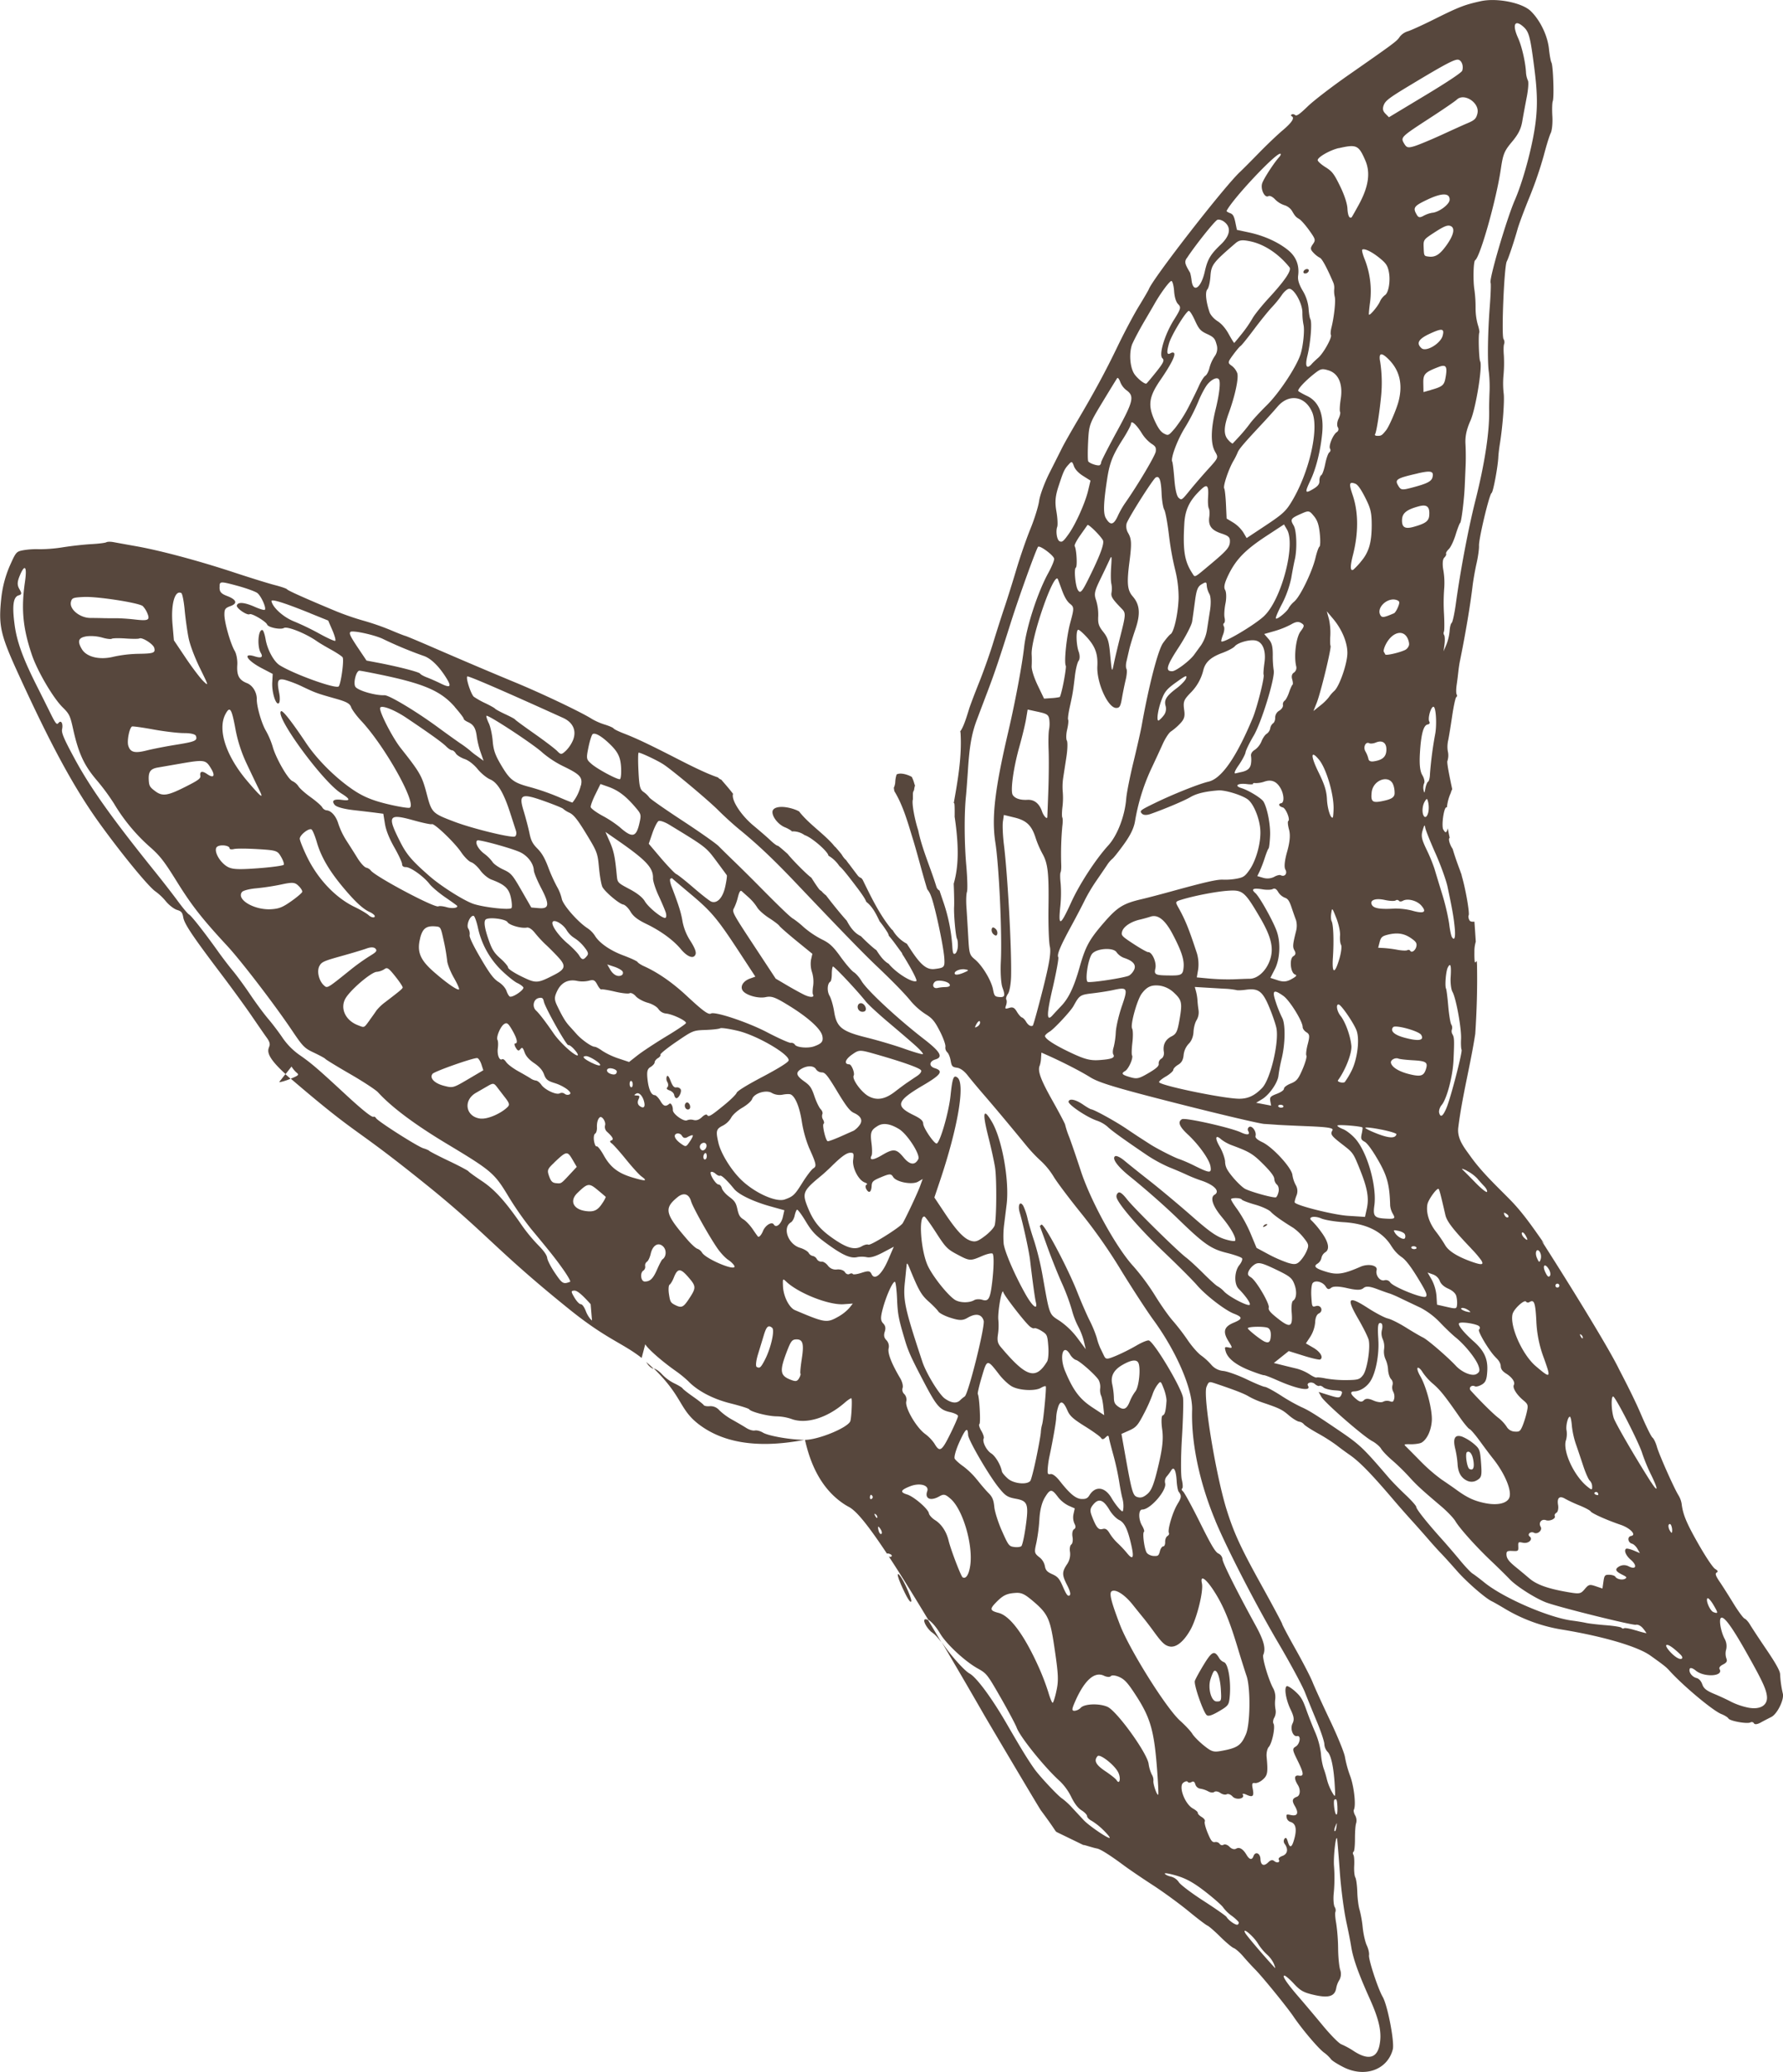 <svg id="svg10311" xmlns="http://www.w3.org/2000/svg" viewBox="0 0 1305.83 1517.53"><defs><style>.cls-1{fill:#57473d;}</style></defs><g id="layer1"><path class="cls-1" d="M845,1896.73h0c-1.48-.24-3.62-2-4.75-3.92a10,10,0,0,0-.85-1.2c1.79,1.54,3.65,3.22,5.6,5.12Z" transform="translate(-366.29 -894.34)"/><path class="cls-1" d="M1029.62,2055.67h0c2.46,5.17,4.3,10.21,4.09,11.2-.45,2.14-3.38-2.59-7.67-12.41C1021.43,2043.92,1024.52,2045,1029.62,2055.67Z" transform="translate(-366.29 -894.34)"/><path class="cls-1" d="M570.71,1686.81l4.56-5.82c1.17,1.06,2.43,2.18,3.81,3.35C575.55,1685.82,571.78,1686.93,570.71,1686.81Z" transform="translate(-366.29 -894.34)"/><path class="cls-1" d="M1049.55,2090.31c-3.6-2.19-7.72-9-6-10,.59-.35,1.45-.16,2.47.43q4.62,7.68,9.76,16.37C1053.57,2094.05,1050.94,2091.16,1049.55,2090.31Z" transform="translate(-366.29 -894.34)"/><path class="cls-1" d="M1094.07,1578.66h0a4.17,4.17,0,0,1-1.52-3.81c.41-1.57,1.13-1.71,2.64-.5a4.13,4.13,0,0,1,1.52,3.81C1096.3,1579.72,1095.59,1579.86,1094.07,1578.66Z" transform="translate(-366.29 -894.34)"/><path class="cls-1" d="M1266.84,2137.58c1.23-11.54-1-25.16-4.2-26a7.24,7.24,0,0,1-3.45-3c-3.49-5.84-5.27-5.07-11.37,4.94-3.19,5.24-6.1,10.57-6.46,11.85-.8,2.82,6.25,23.08,8.71,25h0c1.27,1,3.76.23,9-2.83C1265.72,2143.63,1266.27,2142.93,1266.84,2137.58Zm-6.45-6.37c.56,8.85.43,9.24-3.26,9.12s-6.32-9.46-4.37-16c.92-3.11,2.17-5.95,2.77-6.3C1257.62,2116.76,1259.86,2122.86,1260.39,2131.21Z" transform="translate(-366.29 -894.34)"/><path class="cls-1" d="M855.16,1690.46c.68-.79.63-2.46-.11-3.72a4.72,4.72,0,0,1-.44-4c.65-1.23,1.45-.31,2.85,3.29s2.53,4.91,4.13,4.64a3.28,3.28,0,0,1,3.17,1.31c1.08,1.84-1.51,7-3.27,6.56h0c-.61-.15-1.26-1.24-1.46-2.42s-1.65-2.61-3.23-3.18C854.55,1692.11,854.19,1691.57,855.16,1690.46Z" transform="translate(-366.29 -894.34)"/><path class="cls-1" d="M996.8,1629c2.77.06,4.91,4.67,2.75,5.94a3.59,3.59,0,0,1-3.76-.39h0C993.53,1632.76,994.23,1629,996.8,1629Z" transform="translate(-366.29 -894.34)"/><path class="cls-1" d="M1321,1094.08c-.4-.68.11-1.72,1.13-2.32s2.17-.53,2.57.15-.11,1.72-1.12,2.32S1321.35,1094.76,1321,1094.08Z" transform="translate(-366.29 -894.34)"/><path class="cls-1" d="M1672,2134.61a78.71,78.71,0,0,1-2-14.27c-.14-2.46-3.15-7.88-10.09-18.12-5.44-8-10.84-16.24-12-18.22s-2.93-3.94-3.92-4.33-4.67-5.38-8.16-11.08-8.06-12.9-10.17-16c-2.83-4.14-3.4-5.88-2.16-6.61s1-1.37-1.09-2.68c-1.64-1-6.62-8.4-12.18-18.13-8.73-15.27-11.43-21.76-12.36-29.65a17.51,17.51,0,0,0-2.29-6.12c-3.1-4.85-14.29-30-15.86-35.69-.8-2.86-2.23-5.83-3.2-6.59s-4.77-8.5-8.47-17.18c-5.75-13.51-15.35-31.49-16.27-33.39-6.48-13.34-31.14-54-56.43-93.5l2.09,2.29c-7.72-11-15.54-22.56-24.9-32.1-10.14-10.35-20.76-20.13-29.24-32-4.62-6.46-10-12.82-9-21.18,2.88-23.14,8.91-45.63,12.44-68.62,1.1-16.8,1.61-33.63,1.28-50.45l-.15-2.85c-.68.6-1.12,1-1.24,1-.37.22-.59-3.3-.51-7.81a24,24,0,0,1,1-7.35q-.46-7.36-1-14.71c-1.75.21-3.07,0-3.6-.94-.73-1.25-1-2.89-.62-3.64.83-1.56-2.07-18.48-4.8-28-.18-.64-.34-1.3-.47-2-.35-.92-.7-1.85-1-2.78-2-5.24-3.86-10.51-5.45-15.89-1.89-2.72-3.33-7-2.37-8a.45.45,0,0,1,.22-.11c-.53-2.29-1-4.65-1.39-7-1,3.62-1.7,3.67-3.32.92-1.41-2.4.21-15.11,2.06-16.21a1.39,1.39,0,0,1,.61-.05,32.39,32.39,0,0,1,2.82-10.53c.07-.27.13-.54.22-.8a12.22,12.22,0,0,1,.83-1.92c-2.25-10.66-3.71-18-3.6-20.4a13.53,13.53,0,0,0,.33-7.66,21.06,21.06,0,0,1,.29-7.63c.56-2.61,1.88-10.67,2.94-17.91s2.42-13.45,3-13.81a1.44,1.44,0,0,0,.3-2c-.44-.75-.45-3.92,0-7s1-7.57,1.24-9.87.74-5.61,1.1-7.34c4.06-19.86,7.61-40.89,9.3-55.18.51-4.28,1.83-11.76,2.93-16.61s1.91-10.67,1.79-12.93c-.27-4.9,7.54-37.63,9.21-38.61,1.16-.68,4.56-18.78,4.93-26.18.1-2.15.6-6.46,1.11-9.58,2.13-13.13,3.57-32.53,2.78-37.46a64.74,64.74,0,0,1-.07-13.23,99.52,99.52,0,0,0,.22-14.55c-.3-3.65-.19-7.3.24-8.12a4.34,4.34,0,0,0-.48-3.65c-1.64-2.79.49-53.31,2.4-56.81,1.21-2.23,5.38-14.67,8-24,1.06-3.7,5-14.2,8.74-23.34a285.74,285.74,0,0,0,10.26-29.88c1.9-7.3,4.23-14.87,5.19-16.81s1.5-7.47,1.2-12.26-.17-9.78.31-11.09c1.08-3,.27-26.15-1-28.3-.52-.88-1.34-5.42-1.82-10.09-1-9.56-6.44-20.86-13.3-27.54-6.37-6.2-24.91-9.87-36.72-7.26s-15.91,4.2-34.13,13.28c-8.39,4.19-17.06,8.13-19.26,8.77a11.85,11.85,0,0,0-5.9,4.07c-2.06,3.16-3.72,4.4-37.1,27.68-12.3,8.57-25.89,19-30.21,23.19-5.91,5.74-8.18,7.32-9.22,6.42a2.43,2.43,0,0,0-2.57-.49c-.66.39-.61,1,.11,1.4,2.25,1.19-.06,4.66-7,10.49-3.66,3.09-11.31,10.38-17,16.21s-12,12.19-14.09,14.13c-11.73,11.05-63.34,77.44-66.58,85.63-.36.93-3.71,6.67-7.43,12.75s-10.69,19.23-15.49,29.21c-8.91,18.53-17.14,33.73-30.46,56.24-4.11,7-8.68,15.06-10.15,18s-5.62,11.2-9.24,18.36-7.05,16.4-7.62,20.53-3.45,13.37-6.39,20.56-7.55,20.5-10.25,29.59-6.64,21.66-8.75,27.92-5.82,17.87-8.24,25.78-7.07,21.07-10.34,29.22-6.59,16.92-7.37,19.48c-2.66,8.79-4.48,13.73-6.47,16.34a5.85,5.85,0,0,1,.26,1.36c1,17.33-2,34.25-5,51.19.2,0,.34,0,.38.06.27.46.36,4.6.28,9.89.42,2.82.8,5.65,1.12,8.49,1.51,13.36,2,27.47-1.8,40.51h0c.28,7,.44,14.13.29,16.83-.32,5.76,1.14,21.89,2.14,23.58.44.75.7,3.25.59,5.56s-1,4.67-1.93,5.23c-1.37.81-1.81-.29-2.11-5.19a126,126,0,0,0-6.63-32.8c-1.17-3.41-2.07-6.06-2.73-8.14a4.75,4.75,0,0,1-2.33-2.92c-3.56-11.6-8.41-22.77-11.66-34.47-.63-2.26-1.16-4.54-1.65-6.83-2.36-7.18-4.63-18.55-4-22.17a.46.46,0,0,1,.13-.22v-4a5,5,0,0,1,.83-2.91,25.06,25.06,0,0,1,.7-3.51,9,9,0,0,1-.57-1.61,23.25,23.25,0,0,0-1.83-4.7,4.91,4.91,0,0,1-.62-.28c-2.43-1.27-7.53-3-10.42-1.44a20.36,20.36,0,0,0-1,5.18,11.15,11.15,0,0,1-1.07,4.57c.11.82.24,1.65.38,2.47,6.19,10.07,9.7,22.38,13,33.18,4,12.81,7.14,25.88,11.1,38.7a15.88,15.88,0,0,1,2.71,4.81c2.75,6.62,9.25,36.92,9.8,45.7h0c.41,6.59,0,7-7.14,7.87-5.72.68-10.08-2.87-17.54-14.25l-2.83-4.34a5.38,5.38,0,0,1-.6-.28,26.18,26.18,0,0,1-9.68-9.53,5,5,0,0,1-1.08-1c-8.7-10.64-14.8-23.42-20.93-35.94l-1-1.28a5.24,5.24,0,0,1-2.62-1.86c-2-2.6-4-5.25-5.94-7.88a34.77,34.77,0,0,1-2.26-3l-.44-.58a3.69,3.69,0,0,1-.68-.56,18.1,18.1,0,0,1-2.48-3.44q-2.29-2.85-4.71-5.57l-.12.06-2-2.37c-.76-.81-1.52-1.61-2.3-2.39-6.94-6.92-15-12.63-21.26-20.22a6.71,6.71,0,0,1-.55-.8c-1.39-1-5.07-2.37-8.46-3-6.56-1.25-11.19.08-11.25,3.23-.08,3.66,4.15,9,8.76,11.06a25.33,25.33,0,0,1,5.2,2.78.54.54,0,0,1,0,.38,14.76,14.76,0,0,1,9.48,2.66l1,.41c4.54,1.86,13.84,9.67,16.11,13.55a3.3,3.3,0,0,1,.44,1.18.75.75,0,0,1,.13.06,24.34,24.34,0,0,1,7.89,7.54c2,1.61,5.28,5.67,11.62,14,4.71,6.17,7.23,9.84,8.09,12.21,4.58,3.47,7.31,9.06,9.78,14.27a75.23,75.23,0,0,1,5.46,7.65h0a8.33,8.33,0,0,1,1.25,2.89c3.38,3.86,6.29,8.24,9.31,12.2a3.43,3.43,0,0,1,.64,1.4c1.13,1.68,2.55,4,4.48,7.32,3.76,6.39,6.37,11.9,5.8,12.23-2.64,1.56-13.92-5.26-19.75-11.94-.22-.25-.41-.48-.6-.71-3.76-2.09-6.61-6.25-9-10h0c-1.59-.84-8.19-6.88-11.29-10.18l-.22-.09c-4.67-2.29-7.73-6.58-10.18-11.28-3.33-3.6-9.94-11.63-15.17-18.53a18.45,18.45,0,0,1-3.4-3.2,5.22,5.22,0,0,1-1.91-1.63c-1.93-2.64-3.7-5.37-5.44-8.13-2.83-1.8-14.55-13.65-17.35-17.39-2.34-2-4.62-4.16-7.13-6a.66.66,0,0,1-.35,0c-.79-.23-3.13-2-5.2-4s-7.72-6.87-12.53-10.88c-8.89-7.41-16-18.36-14.86-22.82a1,1,0,0,1,.11-.26c-2.71-3.61-5.74-7-8.69-10.44a5.31,5.31,0,0,1-2.36-1.6c-6.94-2.33-15.88-6.51-28.88-13.17-21.77-11.15-30.82-15.44-40-19-3.82-1.46-7.23-3.12-7.56-3.69s-3.24-1.85-6.45-2.84a46.9,46.9,0,0,1-9.41-4.1c-7.41-4.78-36.14-18.47-56.12-26.74-18.5-7.66-38-15.94-61.88-26.31-9.68-4.19-18.1-7.71-18.71-7.81s-5.51-2-10.91-4.31a185.87,185.87,0,0,0-19.77-6.84,198.8,198.8,0,0,1-20.47-7.09c-22.15-9.24-34.89-14.95-35.43-15.86-.31-.53-4.3-1.91-8.88-3.08s-18-5.34-29.92-9.27c-25.75-8.5-54-16.08-71.83-19.23-7.11-1.26-14.59-2.63-16.62-3s-4.33-.36-5.12.11-5.71,1.08-10.91,1.36-14.54,1.31-20.74,2.29a111,111,0,0,1-17.39,1.45,58.36,58.36,0,0,0-11.59.7c-5.35,1-5.53,1.21-10.21,11.72a81.44,81.44,0,0,0-6.12,23.51c-2.13,20.18-.67,26.61,12.65,55.71,24.25,53,41.1,83.92,59.8,109.75,16.42,22.69,35.83,46.26,40.63,49.33a42.11,42.11,0,0,1,7.53,7.19c2.29,2.76,5.91,5.55,8.05,6.21,3.26,1,4,1.89,4.63,5.49.83,4.84,6.81,13.77,27.86,41.59,7.65,10.1,17.53,23.7,22,30.22s9.45,13.78,11.16,16.12c1.6,2.19,2.38,3.81,2.28,5.39-.2,3.1-5.88,5.55,11.64,21.45l4.35-5.54a19.66,19.66,0,0,0,3.79,4.55c1.87,1.49,1.41,2-4.33,4.34,52.77,45.2,42.84,32.09,100.9,79,42.67,34.5,49.59,46.78,103.06,89.87,27.45,22.12,38.81,24.55,53,35.64l2.63-10c2.07,3.52,12.16,12.38,22.09,19.39a82.72,82.72,0,0,1,9.47,7.7c6.8,7.06,18.06,13,30.79,16.16,7.24,1.82,13.44,3.77,13.77,4.34,1.1,1.86,13.65,5.11,20,5.18a36.67,36.67,0,0,1,10.69,1.82c10.68,4.17,26.21-.46,39.12-11.67,2.56-2.23,4.86-3.72,5.11-3.3.66,1.12-.07,14.89-.89,16.78h0c-2.09,4.82-23.48,13.58-33.17,13.6-10.15,0-26.73-2.84-30.78-5.31-1.91-1.17-4.59-1.87-5.94-1.56s-4.12-.5-6.16-1.8-6.64-4-10.24-6a46.2,46.2,0,0,1-9.6-7,8.41,8.41,0,0,0-6.9-3c-2.1.22-4.15-.15-4.55-.82s-3.88-3.44-7.76-6.15-7.35-5.43-7.71-6.06-3.12-2.3-6.1-3.71a32.31,32.31,0,0,1-8.83-6.48c-1.88-2.15-4.63-4.11-6.12-4.35,22.09,21.5,18.2,30.26,34.34,41.89,14.14,10.17,37.1,17.85,76.35,10.26,3.55,16.07,11,35.33,28.38,46.94,2.32,1.55,4.09,2.39,4.78,2.84,4.06,2.69,10.56,9,26.87,33.6a2.36,2.36,0,0,1,1.5.07h0c1.27.33,2.2,1.05,2.06,1.61-.22.83-1.24.89-2.2.39,7.46,11.36,16.88,26.39,28.9,46.37,2.43,1.41,5.79,5.22,8.7,10.11,4.55,7.7,18.14,20.33,27.46,25.53,6.6,3.68,7.06,4.26,16.88,21.38,5.55,9.68,10.82,19.58,11.72,22,2.58,7,21,29.74,31.72,39.27a42,42,0,0,1,8.25,11.46c2.45,5,4.86,8.12,7.6,9.85,2.21,1.39,4,3.29,4,4.23s1.47,2.47,3.3,3.4a46.94,46.94,0,0,1,8.43,6.63h0c2.8,2.72,5,5.33,4.86,5.81-.34,1.32-15-8.61-19-12.85-1.93-2.06-5.75-6.15-8.49-9.11a51.62,51.62,0,0,0-7.38-6.79c-2.76-1.63-16.65-16.45-20.34-21.7-4.94-7-9.65-14.7-20.18-32.91-11.07-19.15-22.22-34.21-27.38-37-3.6-1.93-13.83-13.37-19.48-21.77-.27-.4-.54-.79-.83-1.18,9,15.26,19.35,32.93,31.11,53.4,2,3.51,40.16,68,41.54,69.82,12,16.11,10.14,15.19,12,16.11,19.65,9.54,20.57,10,19.65,9.54-2.41-1.27,6.47,1.81,9.42,2.29,2.47.4,9.57,4.87,19.85,12.51,3.43,2.54,12.85,9,20.93,14.23s20,14,26.43,19.29,12.61,10,13.66,10.41,5.29,4.08,9.42,8.17,8.58,7.84,9.92,8.33,4.51,3.27,7,6.2,6.46,7.22,8.74,9.53c5.39,5.47,23.2,27.36,27.89,34.28,6.35,9.38,18,23.14,22.31,26.4a26.37,26.37,0,0,1,5.2,4.89c.57,1,4.66,3.6,9.08,5.84,15.71,8,32.34,2,36.22-12.94,1.39-5.37-3.79-32.29-7.4-38.51-3.49-6-10.47-27.38-10-30.5.25-1.55-.48-4.75-1.62-7.12s-2.5-8.28-3-13.13a84.26,84.26,0,0,0-2.32-13.1c-.77-2.37-1.51-8.17-1.65-12.91s-.78-9.56-1.45-10.72-1-5-.81-8.47,0-7.11-.57-8-.49-2,.12-2.33,1-4.56,1-9.33.3-9.94.86-11.5a7.67,7.67,0,0,0-.66-5.67c-.93-1.58-1.36-3.48-1-4.23,1.67-3.17.16-16.91-2.71-24.72a82.66,82.66,0,0,1-3.81-13.82c-.4-3-5.29-15-10.89-26.79s-11.37-24.42-12.83-28.12-7.08-14.56-12.47-24.15-9.78-17.86-9.77-18.4-6.83-13.34-15.19-28.44c-15.19-27.41-20.18-38.23-25.53-55.35-7.91-25.34-17.44-83.42-14.73-89.87,1.72-4.11,1.74-4.11,7.22-2.26,13.93,4.7,20.46,7.25,23.8,9.3a62.23,62.23,0,0,0,10,4.4c12.32,4.16,14.38,5.15,19.27,9.37,2.71,2.33,6.11,4.43,7.55,4.66a5.51,5.51,0,0,1,3.44,1.83c.46.78,5,3.78,10.19,6.66a133.6,133.6,0,0,1,13.57,8.59c2.31,1.83,6.71,5.07,9.78,7.2,7.46,5.18,16,14,32.55,33.42,3.1,3.65,8.94,10.3,13,14.77s9.68,10.85,12.56,14.18,6.84,7.71,8.82,9.74,7.28,7.86,11.78,13c7.18,8.16,21,20.17,25.65,22.24.88.4,4.75,2.6,8.6,4.89a118.44,118.44,0,0,0,43.74,15.92c29.85,5,54.37,12.27,63.56,18.84,9.81,7,11.57,8.39,13.85,10.93,10,11.1,32,29.51,38.16,31.91,2.34.91,4.67,2.37,5.18,3.25,1.12,1.9,13.92,4.15,16.15,2.83a1.88,1.88,0,0,1,2.53.71c.59,1,2.54.76,5-.62,2.23-1.24,5.67-3,7.63-4C1667.78,2149.78,1673.12,2139,1672,2134.61Zm-137.51-147.44a1.48,1.48,0,0,1,2,.47c.4.67.48,1.37.18,1.55a3,3,0,0,1-2-.47C1533.81,1988.29,1533.73,1987.59,1534.45,1987.17Zm-10.26-115.39h0a2.87,2.87,0,0,1,1.29,2.42c-.17.65-.88.09-1.6-1.24S1523.22,1871,1524.19,1871.78Zm-11.09,77.41a17.21,17.21,0,0,0,.49-7.18c-.77-3.34,1-10.54,2.47-10.15.51.13,1.12,3.06,1.37,6.51a62.76,62.76,0,0,0,2.85,13.17c1.32,3.79,3.79,11.13,5.5,16.32s3.86,10,4.78,10.77h0a6.38,6.38,0,0,1,1.75,4.31c.06,2.66-.29,2.68-3.43.16C1519.13,1975.29,1510.72,1957.21,1513.1,1949.19Zm-6.95-114.6a1.43,1.43,0,1,1-.51,2A1.43,1.43,0,0,1,1506.15,1834.59Zm-1.21,169.94c-.4-.67.16-1.75,1.23-2.38s1.61-3.18,1.18-5.67c-.92-5.3,1.1-7,5.23-4.53a98.49,98.49,0,0,0,10.36,4.82c4.08,1.66,7.77,3.62,8.2,4.34.88,1.5,11.85,6.42,22,9.87,7.13,2.42,11.86,7.49,7.66,8.19-2.9.48-2.38,4.86.67,5.65,1.22.31,3,2,4,3.74l1.81,3.16-4.52-1.9c-2.49-1-5-1.63-5.52-1.31-1.88,1.1-.26,5,3.33,8.07,4.88,4.15,4,7.55-1.32,4.93a7.35,7.35,0,0,0-7-.13c-3.56,2.09-3,3.62,2.23,6.21h0c3.11,1.54,3.47,2,2,2.89-2,1.21-6.12.37-7.21-1.49-.42-.72-2.39-1.35-4.37-1.41-3.24-.08-3.68.42-4.32,5l-.73,5.07L1535,2056c-4.53-1.53-5.19-1.36-8.1,2.09s-3.7,3.67-11.94,2.27c-14.82-2.53-23.12-5.46-28.53-10.06-2.86-2.43-7.32-6.15-9.93-8.27-5.49-4.47-7-6.62-6.9-9.8.06-1.89.83-2.25,4.43-2.08,4.18.2,4.36.06,4.22-3.28s0-3.44,3.42-2.75c4.1.85,7.61-2.46,4.9-4.62-2-1.59.78-4,3.18-2.68,2.68,1.41,6.36-1.87,4.89-4.37-1.77-3,.63-6,3.87-4.84C1501.38,2008.61,1506,2006.4,1504.94,2004.53Zm-129.21-129.19c-.75-10.3-.23-13.13,2.2-11.85.8.43,1,2.57.42,4.76a10.5,10.5,0,0,0,.58,6.77,13.79,13.79,0,0,1,1,7.29,13.73,13.73,0,0,0,1,7.35,21.42,21.42,0,0,1,1.91,7.78c.14,2.71,1.14,5.8,2.2,6.86a4.56,4.56,0,0,1,1.05,4.36,6.6,6.6,0,0,0,.53,4.85,7.8,7.8,0,0,1,.71,5.14c-.61,2.35-1.08,2.61-3.29,1.82a6.46,6.46,0,0,0-4.8.38c-1.23.72-4.45.32-7.17-.9-3.46-1.54-5.55-1.6-6.95-.18s-2.85,1.35-5-.36c-4.94-4-5.59-6-2-6.13,4.38-.18,9.17-3.26,11.88-7.63C1374,1899.45,1376.49,1885.74,1375.73,1875.34Zm7-15.43c-2.27-.48-8.85-3.92-14.61-7.64-14.57-9.41-16.15-7.62-7.08,8,3.74,6.45,7.17,13.38,7.62,15.4,1.33,6-1.2,21.78-4.11,25.64-2.44,3.23-3.66,3.61-11.94,3.71a86.8,86.8,0,0,1-15.23-1.16c-3.31-.7-6.42-1-6.91-.74s-2.84-.78-5.2-2.39a33.86,33.86,0,0,0-9.26-4.09c-2.72-.65-7.63-1.84-10.9-2.66l-5.94-1.48,5.46-4.37,5.46-4.36,10.94,3.42c6,1.89,11.47,3.12,12.11,2.74,2.53-1.49.11-5.62-5.05-8.62l-5.43-3.16,3.3-5a23.76,23.76,0,0,0,3.48-10.35c.1-3.34,1.12-5.81,2.7-6.57,3.57-1.71,1.72-6.5-2.09-5.42-2.88.81-2.92.73-3.41-7.08-.27-4.35.16-8.73,1-9.75,1.91-2.4,7.45-.91,9.56,2.57,1.26,2.08,2.24,2.29,4,.87,1.56-1.24,5.61-1.15,11.74.26,6.84,1.56,10,1.55,11.83,0s4.3-1.49,10.4.81c4.36,1.64,8.42,3.07,9,3.17a83.19,83.19,0,0,1,8.08,3.55c3.85,1.84,10.29,4.9,14.32,6.79a55.83,55.83,0,0,1,14.22,10.72c3.79,4,9,9,11.63,11.11,6.7,5.44,14.65,15.32,16.55,20.54h0c1.29,3.56,1,4.8-1.35,6.19-3.16,1.86-10.47-1.06-15.12-6-6.11-6.55-20.55-19-24-20.7-2.11-1-7.84-4.38-12.73-7.44S1385,1860.4,1382.75,1859.91Zm-87.27-8c.74-2.84-9.26-19.81-13-22.11-2.39-1.45-2.69-2.32-1.64-4.73a12.67,12.67,0,0,1,4.55-4.89c2.7-1.59,5.32-.94,15,3.7,10.3,4.93,12,6.23,13.72,10.59,2.15,5.36,1.77,10.9-.85,12.44-.9.53-1.36,4.31-1,8.4.93,11.41-1.11,12-11.6,3.45C1296.42,1855.31,1295.06,1853.5,1295.48,1851.89Zm1.51,20.42c-.23,4.67-1.32,5.81-4.4,4.57-2.78-1.11-12.68-9-12.45-9.86.34-1.32,12.64-1.47,14.85-.18C1296.42,1867.68,1297.12,1869.59,1297,1872.31Zm-29.07-100c1.67-1,7.1-.67,7.75.45.38.64,4.75,2.31,9.71,3.71s10.16,3.77,11.55,5.26c2.33,2.51,8,6.54,16.62,11.85a37.94,37.94,0,0,1,7.54,7.24c3.74,4.7,3.92,5.52,2.14,9.67h0a27.64,27.64,0,0,1-4.91,7.44c-2.46,2.42-4,2.62-8.81,1.18a96.73,96.73,0,0,1-14.41-6.33l-8.56-4.6-4.35-10.48a100.16,100.16,0,0,0-9.71-17.7C1269.54,1776.07,1267.48,1772.61,1267.92,1772.35Zm-4.4-27.2c-.15-2.6-1.91-7.53-3.93-11-3.8-6.46-3.2-9.25,1.14-5.32a30.65,30.65,0,0,0,8,4.33c12.7,4.72,15.18,6.22,22.8,13.84,5.37,5.37,8,8.88,8,10.72a6.34,6.34,0,0,0,2,4.24c1,.83,1.57,3.09,1.17,5s-1.24,3.81-1.88,4.19c-1.29.76-17.32-3.57-22.49-6.07-1.81-.88-5.84-4.67-9-8.43C1264.85,1751.19,1263.73,1749,1263.52,1745.15Zm95.43-16.8c-2.6-3-6.68-6.15-9.08-7.09s-4.26-2.11-4.13-2.62c.25-.94,17.79.46,18.38,1.46.19.31-.07,2.4-.57,4.65-.77,3.46-.44,4.34,2.13,5.73,1.89,1,5.59,6.07,9.85,13.44,6.72,11.61,8.46,18.17,8.86,33.29a15,15,0,0,0,1.9,5.94c2.16,3.68,1.56,4.06-5.67,3.61-7.74-.47-8.89-1.86-7.82-9.45C1374.79,1763.21,1367.78,1738.44,1359,1728.35Zm-17.46-159.49c-.48-.83-.6-3.41-.25-5.74.63-4.21.65-4.2,3.75,3.66,1.72,4.34,2.93,10.06,2.7,12.71s.1,5.71.74,6.79.11,5.58-1.17,10h0c-3.46,11.87-5.63,11.45-4.79-.92C1343.29,1583.31,1342.84,1571.15,1341.49,1568.86Zm-18.44,98.52c.45.85-.82,5.34-2.82,10-3.12,7.24-4.36,8.74-8.6,10.44-2.89,1.16-5,2.74-5,3.79s-2.07,2.58-5.32,3.82h0c-4.62,1.76-5.21,2.42-4.69,5.32l.6,3.3-11-2.1,4.37-2.63c5.33-3.2,11.54-12.18,12-17.27a118.59,118.59,0,0,1,2.42-12.73c2.64-11.17,2.75-25.28.23-29.73a86.09,86.09,0,0,1-4.57-11.29c-2.94-8.74-1.71-9.75,5.56-4.57,4.62,3.29,14.17,18.74,14.08,22.8,0,1.13,1.21,2.83,2.75,3.77,2.37,1.44,2.52,2.77,1,8.62C1323.05,1662.73,1322.61,1666.53,1323.05,1667.38Zm-17.24,37.88a3.13,3.13,0,0,1-2.72-.06c-.82-.43-.93-1.11-.25-1.51a3.13,3.13,0,0,1,2.72.06C1306.37,1704.18,1306.49,1704.86,1305.81,1705.26Zm-90.93-31.94c.28,1.68-1.63,3.45-7.44,6.87-7,4.09-8.41,4.43-13.17,3.09-6.31-1.78-7.16-2.74-4-4.57,2.59-1.53,6.17-9.64,5.07-11.5-.39-.67-.27-4.91.27-9.41s.46-9.1-.2-10.21c-1.49-2.53,3.56-20.85,7-25.53,3.84-5.15,7.15-6.62,13.32-5.87a19.27,19.27,0,0,1,10.47,5.3c5.78,5.43,6.12,7.38,3.67,21-1.33,7.4-2.24,9.15-5.63,10.86-4.52,2.28-6.47,6.25-5.59,11.42.33,1.94-.45,4.06-1.78,4.84A4,4,0,0,0,1214.88,1673.32Zm-33.23-6.74h0c1.43,2.42-1.23,3.48-10.31,4.11-6.43.45-10.53-.57-20-5-12.7-5.92-20.21-10.81-19.69-12.83.18-.68,1.68-2,3.34-3,3.17-1.86,15.44-15,17.5-18.79,4.34-7.9,4.8-8.2,14-9.29,4.93-.58,11.61-1.63,14.84-2.34,10.73-2.36,11.16-1.6,6.63,11.55-2.27,6.56-4.29,15.21-4.51,19.22a58.26,58.26,0,0,1-1.55,11C1181.2,1663.25,1181.11,1665.67,1181.65,1666.58Zm-51.72-47.38c-3.6,14.2-6.87,26-7.28,26.26-1.45.85-3.37-.28-4.92-2.91-.86-1.47-2.23-2.85-3-3.06s-2.48-2.11-3.72-4.21c-1.78-3-3-3.62-5.61-2.81-3,.92-3.25.75-2.32-1.83.56-1.57.66-3.49.2-4.26s.09-2.68,1.22-4.25,2.14-7.38,2.27-12.93c.45-19.72-2.48-73.6-5.24-96.1-.81-6.62-1.16-14.26-.77-17l.71-4.93,7.69,1.87c8.89,2.16,12.62,5.72,15.55,14.85a72.55,72.55,0,0,0,4.93,11.5c4.07,7.13,4.88,14.18,4.51,39.66-.18,12.42.28,25.22,1,28.44,1,4.33-.36,12.53-5.2,31.68ZM1226.22,1153c-.37-.64-1.5-.66-2.52-.06-2.83,1.66-3.18-.3-1.26-7.09,1.6-5.68,11.51-22.17,14.3-23.81.71-.42,2.57,2.33,4.62,6.82,3,6.57,4.14,7.84,9,10.09s5.75,3.3,6.89,7.56a9.56,9.56,0,0,1-1.38,8.76,28.23,28.23,0,0,0-3.79,8.42c-.59,2.55-1.95,5.18-3,5.82s-3.21,4-4.74,7.45-5.07,10.63-7.86,16h0a97.77,97.77,0,0,1-9.78,15.14c-4.61,5.32-4.77,5.4-8,3.71-2.31-1.22-4.3-4-6.84-9.59-5-11.09-4.16-17.29,4.22-29.51C1223.68,1161.65,1227.23,1154.74,1226.22,1153Zm113.32,251.89a38,38,0,0,1-6.33,6.16l-5,4,2.36-5.87c2.91-7.25,11-40.53,10.18-41.91-.33-.55-.4-3.88-.17-7.39a46.29,46.29,0,0,0-1-12.15L1338,1342l4.67,5.55c6.46,7.69,10.52,17.5,10.41,25.19s-5.78,24.09-9.56,27.55a26.22,26.22,0,0,0-4,4.59Zm8.67-218.34c-.69,4.44-.91,8.66-.49,9.38s-.09,3-1.13,5.13-1.28,4.88-.52,6.16a2.5,2.5,0,0,1-.6,3.48c-2.8,1.64-6.33,10.13-5.09,12.23a2,2,0,0,1-.5,2.68c-.84.51-2.17,4.27-3,8.37s-2.09,7.84-2.91,8.33-1.43,2.36-1.36,4.14c.1,2.41-1.13,4-4.83,6.16-5.79,3.4-6,2.48-1.71-6.58,4.11-8.64,7.35-21.65,8.57-34.44,1.32-13.9-2.47-23.2-11.12-27.3-3.25-1.54-6.13-3.18-6.4-3.64-.68-1.16,4.86-7.17,11.42-12.38,4.93-3.92,5.85-4.16,10.61-2.73C1346.59,1167.79,1349.93,1175.56,1348.21,1186.58ZM1311.47,1263c-3.71,5.9-6.48,8.35-18.27,16.17l-13.9,9.21-2.48-4.21a24.9,24.9,0,0,0-7.33-7.14l-4.85-2.93-.47-10.34c-.26-5.69-.84-11-1.29-11.74-1-1.62,3.17-14,6.65-20a52.5,52.5,0,0,0,3.19-6.32c.85-2.36,4.71-6.9,17.39-20.45,4.2-4.49,9.5-10.37,11.77-13.06,8.23-9.77,20.23-7.94,25.36,3.87,5.42,12.47-2.41,45.73-15.77,66.93Zm2.91,327.49c1.08,1.84.81,3.12-.88,4.11-3.07,1.81-2.11,12.19,1.24,13.39h0c1.64.6,1,1.39-2.57,3.38s-6.05,2.17-10.11.84l-5.38-1.75L1300,1604c3.6-7,4.29-18.61,1.61-26.92-2.3-7.16-12.78-26-15.93-28.73-3.42-2.92-1.53-3.88,5.32-2.72,3,.51,6.37.4,7.46-.24q2-1.17,3.91,2.13a10.57,10.57,0,0,0,4.83,4.21c2.26.71,3.35,2.28,5,7.15,1.14,3.44,2.62,7.65,3.29,9.37a15.59,15.59,0,0,1,.06,7.75C1313,1586.13,1312.87,1587.88,1314.38,1590.44Zm-71.49,2c-5.94-18.16-8.54-24.55-13.78-33.91-2.11-3.78-2-4,2.37-5.34,9.3-2.88,25.37-6,34.08-6.59,10.79-.74,12.27.48,23.34,19.3,8.89,15.1,10.7,23.69,6.93,32.88-2.93,7.12-8.71,12.15-14.13,12.28-2.25,0-7.74.24-12.19.41a158.12,158.12,0,0,1-17.41-.54l-9.3-.87,1-5.9A29.1,29.1,0,0,0,1242.89,1592.43Zm-35.67-.86c-.9,0-5.78-2.76-10.84-6.08-8.63-5.66-9.14-6.24-8.22-9.19,1.11-3.54,6.34-7,12.68-8.51,2.33-.53,6-1.54,8.16-2.25,5.41-1.77,10.71,2.51,16.26,13.12,6.22,11.89,8.33,18.25,7.89,23.77s-1.45,6.28-9.44,6.22c-11.44-.08-12.31-.48-11.24-5.2C1213.45,1599.14,1210.13,1591.63,1207.22,1591.57Zm-65.88,3.69c-1.11-1.88,1.48-8.07,9.65-23.07,3.73-6.85,8.14-15.29,9.8-18.76a128.37,128.37,0,0,1,8.34-14c2.93-4.25,6.47-9.44,7.88-11.55a21.16,21.16,0,0,1,3.91-4.64c.74-.45,4.5-5.16,8.35-10.48,4.82-6.65,7.39-11.91,8.25-16.86a149.72,149.72,0,0,1,11.59-37.91c2.84-6,6.72-14.38,8.64-18.67s4.66-8.5,6.11-9.36a42,42,0,0,0,6.57-5.64c3.13-3.24,3.79-5.26,3.17-9.74-.9-6.54-.48-7.69,5-13.31a35,35,0,0,0,9-16.29c1.52-5.9,5.5-9.47,14-12.6,3.93-1.44,8-3.6,9-4.79,2.3-2.73,10.79-5.12,15.13-4.26,5.32,1,7.88,7.33,6.63,16.23-.62,4.37-.9,8.32-.63,8.78.89,1.51-4.75,24-7.92,31.65q-18.07,43.4-32.43,46.71c-7.08,1.65-26,9.2-39.29,15.68-10.7,5.21-11.3,5.69-9.62,7.6,1.18,1.33,3.46,1.45,6.6.34,10.53-3.72,24.57-9.66,29.07-12.31s11-4.19,20.44-4.9c4.92-.37,17.26,3.4,21.54,6.59s8.75,14,9.22,22.71c.49,9-3.11,22.07-7.94,28.91-3.34,4.72-4.44,5.48-9.29,6.41a47.11,47.11,0,0,1-9.83.76c-4.36-.31-12.59,1.55-38.8,8.77-7.86,2.16-17.24,4.61-20.85,5.45-13.78,3.2-18,5.85-28,17.4-10.77,12.47-13.38,17.31-17.81,33-4,14.05-7.84,22.16-13.32,27.9h0c-2.3,2.41-5.2,5.52-6.44,6.9-4.45,4.94-4.33-1,.43-21.12C1140,1605.72,1141.8,1596,1141.34,1595.26Zm110.26-328.62c.53.9.68,3.69.34,6.21-.87,6.37,1.55,9.69,8.78,12.08,5,1.65,6.22,2.63,6.32,5.17.19,4.58-1.66,6.88-13.51,16.83h0c-13.15,11-11.89,10.4-14,7.19-5.7-8.73-7-16.45-5.89-36.16.58-10.63,3.9-17.38,12.52-25.48,4.31-4,5.45-2.61,4.88,6.18C1250.83,1262.16,1251.07,1265.75,1251.6,1266.64Zm4.59-41.54c2.53,4.29,2.5,4.36-5,12.63h0c-4.16,4.58-10.25,11.63-13.53,15.68-5.88,7.25-6,7.34-8.18,5.39-1.4-1.25-2.54-6.27-3.12-13.66-.51-6.42-1.2-12.16-1.54-12.74-1.38-2.35,3.71-16,9.32-25a145,145,0,0,0,9.67-18.81c2-5.07,5.16-10.91,6.93-13,3.31-3.85,7.15-5.39,8.35-3.36s.31,10.33-2.54,22C1253,1208.74,1252.88,1219.47,1256.19,1225.1Zm-16.8,124.35c.41-2.75,1.36-9.56,2.1-15.12,1.08-8.12,2-10.53,4.9-12.21,3.13-1.84,3.57-1.72,3.68,1a15.91,15.91,0,0,0,2,6.22c1,1.78,1.22,6.82.42,11.89-.77,4.84-1.81,11.56-2.33,14.92a28.46,28.46,0,0,1-4.2,10.59c-1.8,2.46-4.09,5.61-5.09,7h0c-3.13,4.37-13.25,12-16,12.09-5.35.12-4.34-3.73,4.6-17.38C1234.5,1360.78,1239,1352.21,1239.39,1349.45ZM1227.71,1394c6.9-5,8-5.41,7.31-3.07-.42,1.51-3.54,4.84-6.92,7.39-7.72,5.83-9.44,8.64-8.09,13.21a7.92,7.92,0,0,1-1.37,6.65h0a21.59,21.59,0,0,1-3.6,3.73c-2,1.17-.92-7.27,1.89-14.87C1219.21,1400.86,1220.82,1398.92,1227.71,1394Zm56.28,74.35c-.27-.47.52-.7,1.77-.52a19.61,19.61,0,0,0,6.79-1.17c4.92-1.63,8.63-.11,11.48,4.73,2.68,4.56,3,10.76.56,11.17s-1.66,2.35,1.22,3.09c2.22.58,5.6,9,4,9.9-.57.34-.33,3.18.54,6.31,1.07,3.91.64,9-1.37,16.11-1.89,6.65-2.35,11.41-1.29,13.21h0c1.67,2.85-.58,5.6-3.39,4.12-.82-.44-3,.11-4.89,1.22a10.88,10.88,0,0,1-7.85.71l-4.45-1.3,1.73-3.54a97.7,97.7,0,0,0,3.78-9.9c1.13-3.5,2.38-6.56,2.76-6.81s.88-4.42,1.09-9.28c.35-8-2-20.23-4.81-25-1.49-2.52-11-8.35-16.28-9.95-5.57-1.7-2.39-3.78,4.37-2.86C1282.36,1468.88,1284.27,1468.79,1284,1468.31ZM1165.9,1593.12c3-4.3,15.89-5.25,18.19-1.34a11.92,11.92,0,0,0,5.71,4.15c6.27,2.11,8.63,4.85,7.19,8.35a10.57,10.57,0,0,1-3.74,4.47c-2.78,1.58-27.49,5.4-30.27,4.68C1160.76,1612.86,1163,1597.24,1165.9,1593.12Zm149.67-210.91a4.31,4.31,0,0,1-1.6,4.67c-1.48.87-2,2.69-1.31,4.92.57,2,.68,3.75.24,4s-1.58,2.8-2.55,5.65-2.46,5.59-3.3,6.08a3.26,3.26,0,0,0-1.14,3.17c.2,1.24-1,3.08-2.7,4.07a5.91,5.91,0,0,0-3,5c.07,1.79-.61,3.68-1.52,4.22a5.87,5.87,0,0,0-2.1,3.72,6.42,6.42,0,0,1-2.6,4c-1.18.69-2.9,3.2-3.83,5.57a14.25,14.25,0,0,1-4.91,6.21c-2,1.16-3,2.93-2.73,4.51a19.63,19.63,0,0,1-.08,5.86c-.58,3.22-2.58,4.92-6.84,5.83l-4.42,1c-1.37.3-.5-2,2.32-6,2.49-3.58,4.74-7.81,5-9.4s2.93-7.11,6-12.27c5.78-9.89,15.8-42.64,14.62-47.8a72.92,72.92,0,0,1-.68-11.18c0-6.37-.69-9-3.13-11.8l-3.14-3.6,7.54-2.15a64.45,64.45,0,0,0,12.15-4.87c3.38-2,5.37-2.26,7.43-1,2.48,1.51,2.42,2.23-.52,6.15C1315.5,1361.14,1313.81,1374.58,1315.57,1382.21Zm-23.39-36.8c-7,6.64-30.33,20.43-31.42,18.58-.21-.37.35-2.58,1.27-4.91s1.18-5,.61-6-.51-2.06.12-2.43.8-2.15.38-4-.13-6.46.66-10.35.68-8.33-.23-9.88c-1.2-2-.52-5.11,2.49-11.26,5.56-11.3,12.32-18.21,27.73-28.32l12.87-8.44,2.19,3.73c6.53,11.1-4.06,51.3-16.67,63.24Zm26.59-191.6c-3,9.2-15.56,28.26-24.59,37.17-5.19,5.13-10.77,11.19-12.4,13.48a117.91,117.91,0,0,1-7.75,9.38h0c-2.64,2.87-4.93,5.3-5.08,5.39a12,12,0,0,1-2.94-2.52c-3.66-3.72-3.62-9.41.14-19.71,4.63-12.72,7.4-25.55,6.31-29.3a12.1,12.1,0,0,0-4.12-5.51c-3-2.1-2.94-2.55,1.05-8,2.32-3.16,4.79-6.08,5.5-6.5s5.1-5.86,9.76-12.09,10.54-13.51,13.07-16.19a79.3,79.3,0,0,0,7.34-9c1.5-2.29,3.84-4.34,5.19-4.57,3.59-.6,10,10.71,9.89,17.53a44.41,44.41,0,0,0,.81,8.82C1321.88,1136.08,1320.69,1147.78,1318.77,1153.81Zm-23.2-41.25c-5.21,5.65-10.59,12.37-12,14.94a92.66,92.66,0,0,1-7.74,11.22h0c-2.9,3.6-5.42,6.64-5.61,6.75s-2-2.77-4-6.41c-2.29-4.21-5.28-7.67-8.19-9.5-2.62-1.65-5.13-4.43-5.85-6.49-2.64-7.58-3.38-14.87-1.69-16.75,1-1.07,2-5.38,2.29-9.57.6-8.43,1.75-10,18.24-24.19,2.75-2.38,4.69-2.7,10.13-1.66,10.59,2,21.27,8.95,29.51,19.16Q1313.36,1093.27,1295.57,1112.56Zm-86.17,106.59c3.18,2,3.65,2.81,3.36,5.75s-13.19,24.66-22.67,38.17a65.27,65.27,0,0,0-5,8.82h0c-3.15,7-5.56,7.56-8.91,1.87-2-3.39-1.73-11.18,1-28.88,1.81-11.72,4-17.28,11.6-29.14,3.17-5,5.78-9.94,5.81-11,.06-3,4,.49,7.92,6.88A27.25,27.25,0,0,0,1209.4,1219.15Zm-30.42,85c1.48-3.33,1.64-2.55,1.09,5.22-.35,5-.29,10.58.13,12.35a18.07,18.07,0,0,1,.17,6.43c-.59,3.11.47,4.79,7.75,12.29,2.66,2.73,2.58,4.44-.83,17.91h0c-2.08,8.19-4.39,17.86-5.13,21.49-1.52,7.48-1.53,7.46-2.9-7.07-.83-8.87-1.67-11.53-5-15.72s-3.93-6.14-3.65-11.48a35.87,35.87,0,0,0-1.55-11.63c-1.63-4.5-1.21-6.6,3.14-15.54C1175,1312.69,1178,1306.28,1179,1304.13Zm-15.82,14.77h0c-4.61,9.22-5.8,10.36-7.56,7.28s-2.86-15.32-1.39-16.19c1.22-.71.52-13.43-.87-15.78-.37-.63,1.47-4.17,4.08-7.86s5-7.09,5.31-7.54c.62-.94,9.1,7.35,11.24,11C1175.36,1292.16,1172,1301.19,1163.16,1318.9Zm-9.6,70.19c.58-4.85,1.8-9.76,2.72-10.91s.94-4.15,0-6.66c-1.79-5-2.08-15.09-.46-16,.55-.32,3.53,2.22,6.62,5.64,6,6.68,8,12.12,7.52,21.14-.57,12,7.72,30.36,13.76,30.47,2.54,0,3.22-1.13,4.29-7.34.7-4.06,1.94-10.14,2.75-13.5s1.06-6.84.54-7.73-.54-3.36,0-5.51l2-8.69c.59-2.63,2.64-9.35,4.55-14.94,3.81-11.17,3.25-18-2-24-3.91-4.48-4.4-9.58-2.42-25,1.78-13.79,1.62-17.09-1-21.54a9.6,9.6,0,0,1-1.07-6.75c1.43-4.36,19.25-32.52,21.37-33.77,2.64-1.55,3.89,1.88,4.3,11.84.21,5,1.08,10.29,1.93,11.74s2.39,9.76,3.42,18.46a214.13,214.13,0,0,0,4.63,25.83,83.6,83.6,0,0,1,2.47,20.44c-.31,11.07-3.41,25-5.89,26.42-.82.48-3.3,3.39-5.5,6.47-3.68,5.12-10.39,31-15.64,60.42-.74,4.16-3.46,16.13-6,26.59s-5,22.65-5.35,27.09c-1,12.63-6.47,26.76-13,34-9.28,10.16-21.11,28.29-27.25,41.75h0c-8.06,17.68-9.63,18.25-8,2.9a94.64,94.64,0,0,0,.24-16.59c-.44-3.74-.47-7.41-.08-8.15s.61-3.33.49-5.74a224.86,224.86,0,0,1,.81-28.09c.39-2.84.39-5.7,0-6.36s-.35-4.13.1-7.71a55.83,55.83,0,0,0,.23-11,44.78,44.78,0,0,1,.28-10.12c.46-3.07,1.53-10,2.38-15.51s1-10.86.34-12-.57-4.76.21-8.09,1.11-6.57.73-7.21.21-5,1.3-9.79C1152,1401.86,1152.1,1401.35,1153.56,1389.09Zm-3.41-38.8c-2.72,9.84-4.71,29.1-3.27,31.66.28.5-.43,5.76-1.57,11.68h0c-1.14,5.92-2.47,11-2.94,11.17a37.38,37.38,0,0,1-6.15.78l-5.28.37-4.67-9.76c-2.74-5.72-4.56-11.54-4.41-14.06a83.49,83.49,0,0,0,0-8.52c-.71-11.72,16.12-60.39,19.12-55.29.12.21,1.47,3.8,3,8,1.89,5.22,3.77,8.4,6,10.2C1153,1338.91,1153,1339.87,1150.15,1350.29Zm-23.64,65.3c6.6,1.45,7.64,2.13,8.22,5.41a24.22,24.22,0,0,1-.13,7.55c-.44,2.08-.59,8.87-.33,15.08s.16,19.71-.22,30h0c-.38,10.29-.7,18.9-.73,19.14-.18,1.81-2.72-.91-3.83-4.1-2-5.93-5.73-8.89-10.69-8.62-5.34.3-9.21-1-10.82-3.59-1.8-2.94.49-19.63,4.81-35.07,2.15-7.65,4.41-17,5-20.68l1.13-6.77Zm93.56,267.12c3-1.77,5.49-4,5.51-4.9s1.63-2.62,3.58-3.77c2.51-1.47,3.67-3.57,4-7.19a14.27,14.27,0,0,1,3.7-8.14c2-1.9,3.36-5.17,3.53-8.76.15-3.16,1.2-7,2.32-8.66a11.29,11.29,0,0,0,1.38-7.11c-.36-2.31-.72-5.63-.8-7.38a35.74,35.74,0,0,0-1.06-6.44l-.9-3.26,6.86.41,14.61.86a55.55,55.55,0,0,1,9,1c.66.3,3.76.2,6.88-.23,9.34-1.27,12.39,1.07,17.42,13.36,2.35,5.74,4.63,12.47,5.06,15,1.87,10.77-4.55,37.38-10.5,43.54h0c-5.58,5.77-10.49,8-17.14,7.91-11.88-.24-56.83-9.54-58.31-12.07C1214.85,1686.34,1217.06,1684.48,1220.07,1682.71Zm94.28-348a19.39,19.39,0,0,0-4.16,4.73h0c-1,2.61-8.83,9-9.48,7.75-.32-.6,1.74-5.44,4.57-10.75a75.47,75.47,0,0,0,6.7-18.84c.84-5,2-11,2.56-13.36,1.82-7.53,1.4-21.3-.77-25-2.69-4.56-2.28-5.24,5.15-8.56,5.88-2.62,6.23-2.56,9.58,1.5,2.63,3.18,3.7,6.36,4.39,13,.49,4.83.38,9.08-.25,9.45s-1.94,4.07-2.92,8.22C1327.32,1313,1318.66,1330.92,1314.35,1334.69Zm18,116c5.25,6.36,10.81,25.07,10.62,35.74-.06,3.46-.34,6.42-.61,6.58-1.56.92-3.93-6.56-4.24-13.4-.28-6-1.72-10.67-6-19.41C1326,1447.85,1326.08,1443.14,1332.3,1450.66ZM1346.84,1630c2,.53,11.12,13.88,13,19.14,2.47,6.85.35,22.12-4.21,30.33h0a57.7,57.7,0,0,1-4.48,7.33c-1.56.93-5.75-.21-4.94-1.34,5.59-7.74,10.28-19.85,9.79-25.28-.63-7.13-4.41-17.58-8-22C1345.29,1634.73,1344.49,1629.41,1346.84,1630Zm30.11-471.4c-.91-5.88,1.06-6.31,6.14-1.32q12.4,12.17,7.45,31.07c-1.59,6-6.91,18.36-9.11,21.1-3.07,3.82-3.6,4.15-6.56,4.06-1.27,0-1.95-.57-1.52-1.16,1-1.33,3.27-15.78,4.44-27.92A101.34,101.34,0,0,0,1377,1158.61Zm35.79-76.34c-3.53-.41-3.54-.42-3.78-6.43s-.2-6,8.29-11.53c6.57-4.24,9.15-5.27,11.25-4.51,3.66,1.31,2.59,6.61-2.89,14.24C1420.8,1080.73,1417.54,1082.82,1412.74,1082.27Zm10.14,57.86c-1.52,5.86-12.19,12.2-15.51,9.21-4-3.61-2.27-6.72,5.94-10.54C1422.4,1134.57,1424.25,1134.82,1422.88,1140.13Zm-7.48-90a21.71,21.71,0,0,0-6.55,2.27c-2.71,1.51-3.78,1.32-5-.88-3-5.1-2-6.35,8-11.07,10.6-5,16.26-4.9,16.12.24C1427.81,1044,1420.42,1049.58,1415.4,1050.16Zm-10.87,190.89c9.81-2.24,12-1.65,10.89,2.85-.79,3-3.84,4.61-14.39,7.41-8.07,2.15-8.75,2.06-10.78-1.4C1387.65,1245.5,1389.18,1244.56,1404.53,1241.05Zm7.93,247.57c-.7,3.68-2.32,5.16-3.48,3.18-1.41-2.38-1-7.46.72-10.37,1.59-2.61,1.83-2.56,2.57.52a19,19,0,0,1,.19,6.67Zm-.26-21.83h0c-.67.39-1.55,2.59-2,4.88-.65,3.76-.78,3.87-1.34,1.2a8.5,8.5,0,0,1,.44-4.9c.58-1.07,0-3.79-1.37-6-1.67-2.84-2.2-7.77-1.73-15.91.82-14,2.6-20.62,5.68-21.13,1.34-.22,1.83-1.08,1.2-2.14-1.34-2.28,1.27-11.28,3.13-10.8s2.46,13.63,1.13,20.22a275.59,275.59,0,0,0-3.78,29C1413.51,1463.86,1412.88,1466.39,1412.2,1466.79ZM1398.55,1681c-7.73-1.88-13-5.17-13.58-8.39-.36-2.1,3.25-4,5.59-3,.83.37,5.54.91,10.47,1.19,9.8.56,11.15,1.48,9.57,6.54h0C1409,1682.33,1406.78,1683,1398.55,1681Zm4.72,127.83a3.13,3.13,0,0,1-2.72-.06c-.82-.43-.93-1.11-.26-1.51a3.13,3.13,0,0,1,2.72.06C1403.83,1807.77,1404,1808.45,1403.27,1808.85Zm.4-221.72h0c-.5,3.1-3.47,5.37-4.56,3.5a1.55,1.55,0,0,0-2.11-.42c-.76.45-4,.32-7.26-.29a90.7,90.7,0,0,0-10-1.29l-4.11-.2,1.08-4.16c.9-3.46,1.84-4.35,5.65-5.33,7-1.8,12.06-1.11,17.13,2.33C1403.21,1583.78,1404,1584.93,1403.67,1587.13Zm3.46,65.08h0c2.46,4.17-1.9,4.88-12.47,2-7.31-2-10.43-4.93-8.06-7.65C1388.29,1644.66,1405.45,1649.36,1407.13,1652.21Zm-29.24,69.35c6.28,1.25,11.29,2.8,11.12,3.44-.8,3.1-5.1,3-13.66-.23-5.16-2-9.27-4-9.13-4.53S1371.61,1720.3,1377.89,1721.56Zm12.47,74.15c2.08.43,4.2,1.49,4.71,2.36h0a3.47,3.47,0,0,1,.19,3c-.87,1.64-5.61-.93-7.43-4C1386.67,1795.08,1386.85,1795,1390.36,1795.71Zm10.71-234.33a49.79,49.79,0,0,0-13.28-1.66c-10.35.65-15.22-.08-16.65-2.52-2.1-3.57,2.31-5.34,9.4-3.76,3.37.76,6.91.92,7.85.36a1.79,1.79,0,0,1,2.45.22c.39.68,1.7.68,2.9,0,3.39-1.91,10.18-.2,13.36,3.36C1411.44,1562.24,1409.34,1563.63,1401.07,1561.38Zm-20-194.84c4.33-8.77,12.17-11.48,15.73-5.43,1.1,1.87,1.73,4.46,1.4,5.76h0a5.91,5.91,0,0,1-2.59,3.35c-3.88,2-14.27,4.39-14.74,3.44-.26-.53-.77-1.45-1.12-2.05S1380,1368.73,1381.05,1366.54Zm-3.81-21.72c-3.22-5.47,5.44-13.42,12-11,2.13.77,2.3,1.67.94,5-.91,2.25-2.25,4.35-3,4.66C1379.89,1346.64,1378.42,1346.83,1377.24,1344.82Zm15.87-70.06c.23-4.72,3.5-7.28,12.32-9.63,5.94-1.59,8.08.3,7.58,6.7-.33,4.16-2.72,5.91-11.32,8.32C1395.18,1282,1392.84,1280.5,1393.11,1274.76Zm-6.26,194.83a18.22,18.22,0,0,1,.78,6.25c-.44,2.75-2.79,4-9.72,5.34-6.55,1.23-7.76.11-7.06-6.57C1371.85,1465.12,1384.38,1461.18,1386.85,1469.59Zm-12.94-31.46c4.9-2,8,.29,7.71,5.72-.23,4.77-2.87,7.09-9.16,8.05q-3.59.54-4-1.84a20,20,0,0,0-2.17-5.4c-1.87-3.16.15-7.44,2.83-6C1370,1439.07,1372.14,1438.85,1373.91,1438.13Zm-11-132.38h0a55.92,55.92,0,0,1-5.5,5.82c-2.27,1.33-2.4-2.42-.38-10.3,4.26-16.55,4.2-31.75-.16-44.56-2.82-8.29-2.48-9.75,1.93-8.16,1.8.65,4.12,3.9,7.35,10.28,4,7.87,4.71,11,4.74,20C1370.89,1291.82,1368.8,1298.87,1362.88,1305.75Zm22.82,501.78a26.46,26.46,0,0,0,6.94,7.34c2.91,1.89,6.63,6.67,11.86,15.22h0c6.26,10.24,7.32,12.7,5.94,13.84-2,1.67-24.18-7.25-26.1-10.52a3.86,3.86,0,0,0-4.19-1.48c-3.23.91-6.7-3.63-5.7-7.47.9-3.47-6.13-4.92-11.83-2.42-12.19,5.33-17,6.07-24.55,3.83-8.45-2.51-10.26-4.14-6.8-6.18a6.67,6.67,0,0,0,2.76-4.11,6.58,6.58,0,0,1,2.72-4.09c3.6-2.12,2.55-7.59-2.86-14.91a63.41,63.41,0,0,0-6.83-8.14c-3.45-2.75,1.48-4.06,6.78-1.8,2.68,1.14,10.05,2.38,16.36,2.75C1367.42,1790.41,1379.16,1796.41,1385.7,1807.53Zm26.06,18.72,3.86,1.38a8.42,8.42,0,0,1,5.09,4.8c.77,2.17,3,4.24,6.18,5.64s5.3,3.38,5.88,5.34h0a20.25,20.25,0,0,1,.59,6.4c-.31,3.11-.7,3.19-7.5,1.64l-7.18-1.64-.39-6.47a31.69,31.69,0,0,0-3.46-11.78ZM1399.63,1952c3.07,0,6.57-.5,7.79-1.21,3.94-2.31,6.95-8.66,7.48-15.76.58-7.79-3.87-25.08-8.49-33-1.68-2.89-2.5-5.58-1.83-6s2.31,1.07,3.61,3.27a42.42,42.42,0,0,0,7.54,8.38c5.18,4.4,8.75,8.85,19.45,24.27,3.14,4.54,6.47,8.56,7.38,8.93s4.32,4.35,7.56,8.82,7.53,10.18,9.51,12.66c8.91,11.16,14.23,24.08,11.95,29h0c-1.89,4.09-8.87,5.55-17.8,3.73-7.73-1.58-13-4-20.73-9.65-2.43-1.77-7.39-5.2-11-7.62a125.63,125.63,0,0,1-15.37-13.35c-4.83-4.92-9.63-9.77-10.69-10.78C1394.22,1952,1394.52,1951.88,1399.63,1952Zm101.09-128h0c1.07,1.8,1.35,4,.63,4.78-.95,1.09-1.87.3-3.35-2.87C1495.61,1820.75,1497.89,1819.14,1500.72,1824Zm-6.54-12.53h0a7,7,0,0,1,.42,5.18c-.87,2.44-1.2,2.31-2.66-1C1490,1811.32,1492,1807.69,1494.18,1811.43Zm-13.26-14.35c.39-.74,1.54.07,2.56,1.8,2.22,3.78,1.7,4.5-1.18,1.63C1481.15,1799.36,1480.53,1797.82,1480.92,1797.08Zm-6.85,59.48c1-3.82,8.74-10.88,9.86-9a1.87,1.87,0,0,0,2.54.24c3.43-2,4.3.4,5,14a86.41,86.41,0,0,0,5.59,27.24c5.29,14.78,5,15.08-6,5.73C1481.12,1886.31,1471.81,1865.4,1474.07,1856.56Zm-6.23-74.09c.27-.16,1.29.36,2.28,1.15s1.26,1.74.6,2.13-1.68-.13-2.28-1.15S1467.57,1782.63,1467.84,1782.47Zm-6.08,106c2.31,2.12,3.56,4.29,3.64,6.29.09,2.18,1.2,3.72,3.92,5.43,4.42,2.77,6.78,6.25,5.67,8.37s2.17,7.24,6.89,11.16c3.6,3,3.78,3.63,2.49,9.17h0a68.74,68.74,0,0,1-3.16,10c-1.61,3.62-2.17,4-5.65,3.79a7.2,7.2,0,0,1-5.86-3.61,28.1,28.1,0,0,0-6.17-6.54c-3.49-2.63-13.1-12.15-20.1-19.9-1.82-2,.58-4.4,3.1-3.07.82.43,3.08-.15,5-1.3,2.83-1.66,3.64-3.66,4-9.91.54-8.86-2.22-14.85-10-21.75-7.49-6.63-12.07-12.45-10.51-13.37,2.07-1.22,13.72.78,14.75,2.52a1.62,1.62,0,0,1-.24,2.21C1448.05,1868.78,1457.27,1884.26,1461.76,1888.42Zm-25.15-36.14c.76-.45,2.62,0,4.15.88s2.56,1.81,2.3,2a13.34,13.34,0,0,1-4.15-.87C1436.88,1853.61,1435.85,1852.73,1436.61,1852.28Zm4.05-100.57a28.41,28.41,0,0,1,7.52,5.53c1.36,1.64,3.69,4.24,5.17,5.77h0c1.47,1.54,2.38,3.37,2,4.07s-4.22-2.36-8.54-6.81-8.62-8.76-9.53-9.6S1437.89,1750.31,1440.66,1751.71Zm3.21,57a76.37,76.37,0,0,1,7.31,8.56h0c2,3.35.35,3.57-7,1-10.51-3.74-17.09-7.88-19.56-12.29a104.1,104.1,0,0,0-6.85-10c-4.91-6.35-7.21-13.88-6.06-19.82.65-3.36,6.59-11.67,8.06-11.29.59.15,1.54,3.74,5.09,19.2C1425.93,1788.81,1430.54,1794.79,1443.87,1808.74Zm-7.54-153.52c-.19,3.61,0,7.11.38,7.78.83,1.42-7.94,35.24-11.06,42.67h0c-2.56,6.09-4.3,7.28-5.33,3.66-.43-1.52.39-4.14,1.82-5.82,3.74-4.42,8.12-21,8.65-32.66.67-14.85.6-16.8-.73-19.11a4.27,4.27,0,0,1-.42-3.58,4.31,4.31,0,0,0-.47-3.61c-.68-1.16-1.69-7.31-2.23-13.65s-1.26-12-1.59-12.59c-1-1.78-.16-12.68,1.26-15.48,2-3.87,2.65-1.55,2.1,7.05-.27,4.17.33,9,1.31,10.69C1432.64,1625.09,1436.74,1647.59,1436.33,1655.22Zm-9.87-111.38c3.44,16.23,4.49,22.19,5.21,29.68h0c.71,7.33-.15,10.16-2.1,6.86-.55-.93-1.47-5.43-2-10a164.37,164.37,0,0,0-5.16-21.64c-2.26-7.34-4.76-15.58-5.56-18.3a121.25,121.25,0,0,0-5.78-14c-3.63-7.58-4.1-9.87-2.88-14s1.54-4.51,1.92-2c.25,1.65,3.62,10.1,7.49,18.77S1425.43,1539,1426.46,1543.84Zm-12.29-363.92-5.35,1.49-.13-6.39c-.13-6.81,1.07-8.11,11.18-12,5.6-2.15,6.66-.39,5,8.32h0C1423.94,1176.46,1422.55,1177.58,1414.17,1179.92Zm51.28-161.72c1.6-11.05,2.51-13.28,8.13-20,4.75-5.69,6.64-9.47,7.62-15.24.71-4.22,2.19-12.19,3.27-17.71s1.45-10.93.82-12a17.7,17.7,0,0,1-1.41-6.21c-.47-7.72-3.1-19-5.81-25-4.36-9.64-2.48-13.79,3.76-8.31,4.23,3.71,5.15,7.1,8.05,29.57,2.34,18.11,2.58,28.5.94,41.29-2.17,16.93-9,42.2-15.13,56.3-6,13.8-19.06,58.25-17.72,60.52.36.61.09,8.39-.6,17.29-1.51,19.58-1.8,41-.66,48.19a97.08,97.08,0,0,1,.47,14.66c-.2,5.13-.33,10.81-.28,12.61.39,16-3.14,39.3-10.19,67.18-5,19.91-10.64,49.46-14.14,74.64-1,7.53-2.44,14-3.11,14.46s-1.33,3.09-1.5,5.91h0a36,36,0,0,1-2.37,10l-2.07,4.88.69-5.11c.38-2.81.28-5.83-.23-6.69a2.67,2.67,0,0,1-.22-2.56c.39-.53.43-6.4.08-13a139.18,139.18,0,0,1,.12-18.32,54.72,54.72,0,0,0-.57-13.56c-.82-4.42-.58-8.08.6-9.26s1.7-2.39,1.39-2.92.58-2.07,2-3.44,3.64-6.12,5-10.55,2.84-8.28,3.29-8.57c.91-.59,3-17.37,3.4-27.77.16-3.74.44-10.24.62-14.45s.14-11.23-.12-15.6c-.32-5.52.79-10.73,3.65-17.09,3.89-8.68,9-40.18,7.1-43.48-.89-1.51-1.42-19.17-.63-21,.27-.61-.25-3.29-1.15-6a46.1,46.1,0,0,1-1.57-12.34,93.09,93.09,0,0,0-.82-12.8c-1.13-6.74-.79-21.1.5-21.86C1450.28,1082.69,1462.2,1040.5,1465.45,1018.2Zm-17.15-40.71h0c-1,3.92-2.06,4.87-8.24,7.43-1.47.61-9.43,4.21-17.7,8s-17.42,7.59-20.33,8.44c-4.6,1.36-5.59,1.09-7.41-2-2.66-4.54-2.41-4.79,18.9-18.64,9.58-6.22,18.39-12.25,19.6-13.41C1438.64,962,1450.29,969.82,1448.3,977.49Zm-68.54-6.32c1.2-3.2,4.21-5.46,20-14.93,24.87-15,31.87-18.66,34.47-18.24s4.11,4.81,2.93,8.08h0c-.5,1.39-10.78,8.25-27.23,18.15l-26.42,15.91-2.56-2.6C1379,975.61,1378.71,974,1379.76,971.17Zm3.62,121.88c1.42,6.54-.07,15.78-2.81,17.38a12.62,12.62,0,0,0-3.71,4.81c-1.68,3.67-7.45,10.43-8,9.42-.18-.32.22-4.61.9-9.54a63.67,63.67,0,0,0-4.1-31.2c-1.4-3.48-2.14-6.56-1.64-6.85,1.7-1,7.11,1.64,12.69,6.2C1381.3,1087.07,1382.45,1088.74,1383.38,1093.05Zm-36.62-90.25c13.07-3,14.6-2.25,19.48,9.05,3.88,9,2.32,19.35-4.91,32.52h0c-2.69,4.91-5,9-5.21,9.11-1.62,1-2.72-1.42-3-6.45-.19-3.73-2.25-10-5.4-16.44-4.45-9.11-5.79-10.84-10.76-13.94-3.11-1.95-5.65-4.25-5.63-5.12C1331.4,1009.36,1340.45,1004.24,1346.76,1002.8Zm-82.17,46c4.06-8.52,36.21-42.76,39.38-41.94.62.16.26,1.24-.78,2.39-3.85,4.23-11.27,15.64-12.49,19.2-1.46,4.23,1.81,11.08,4.52,9.48,1-.57,3.14.47,4.84,2.3a17,17,0,0,0,6.8,4.29,10.3,10.3,0,0,1,5.53,4c2.48,4.22,2.81,4.58,5.54,6.25,1.32.8,4.59,4.53,7.27,8.29,4.6,6.46,4.74,7,2.56,10.12-1.94,2.76-1.85,3.77.5,6.22a18.49,18.49,0,0,0,4.68,3.66c1.56.61,5.24,7.44,9.9,18.34a10.25,10.25,0,0,1,.59,4.63,18.7,18.7,0,0,0,.42,5.66c.76,3.17-.52,14.85-2.49,22.71-.54,2.18-.7,4.51-.34,5.18,1,1.79-5.42,13.32-9.22,16.64h0c-1.81,1.58-4,3.64-4.78,4.57-3.77,4.27-5.11,1.83-3.23-5.86,2.32-9.45,3.55-24.61,2.19-26.92-.52-.89-1.12-4.44-1.32-7.89a30.44,30.44,0,0,0-4.3-12.95c-2.75-4.66-3.75-8-3.34-11,1-7.69-1.48-14-7.54-18.86-7.25-5.82-17.45-10.41-28.31-12.76l-9-1.94L1271,1057c-1-4.59-1.74-5.83-4-6.63C1265.52,1049.8,1264.43,1049.08,1264.59,1048.75Zm-29.16,34.63c6.15-9.44,20.57-27.52,22.5-28.2,1.25-.44,3.65.37,5.35,1.8,4.88,4.12,3.83,9.91-3,16.4-7.51,7.17-9.61,10.74-11.64,19.74h0c-2.7,12-8.37,15.94-9.63,6.75a37.74,37.74,0,0,0-1.1-5.89C1234,1087.58,1233.65,1086.12,1235.43,1083.38Zm-39.74,62.47c1.29-3,5.13-10.26,8.55-16.09s6.76-11.56,7.43-12.75c4.44-7.94,11.38-17.31,12.59-17,.79.21,1.65,3.55,1.92,7.43.3,4.44,1.4,8,3,9.58,2.22,2.26,1.89,3.46-3,11.23-6.86,10.82-11.39,25.82-8.56,28.36,1.61,1.45.77,3.31-4.52,9.93h0c-3.57,4.47-6.81,8.32-7.2,8.55-1.27.75-7.22-4.13-9.19-7.53C1193.6,1162.28,1193.14,1151.86,1195.69,1145.85ZM1163.2,1218c.64-12.59.89-13.28,10.57-29.26,5.45-9,10.28-16.87,10.74-17.48s1.44.62,2.19,2.74a14.14,14.14,0,0,0,4.27,5.88c6.33,4.43,5.55,8-6.62,30.29-6.37,11.67-11.59,21.9-11.61,22.73a2.71,2.71,0,0,1-1,2.08c-1.35.8-7.54-1.26-8.45-2.81C1162.88,1231.46,1162.84,1225.09,1163.2,1218Zm-21.49,31.91c3.62-11,4.13-12,7.44-15.64,2-2.23,2.4-2.09,3.64,1.39.87,2.44,3.36,5.1,6.77,7.25l5.4,3.39-1.8,7.51c-2.09,8.72-9,24.24-14.06,31.4h0c-4,5.66-5,6.46-6.89,5.45s-2.81-7.25-1.64-10.49c.52-1.44.24-6.59-.61-11.44C1138.76,1261.91,1139.16,1257.59,1141.71,1249.9Zm-68,227.75c.39-3.88,1-12.48,1.46-19.11,1.09-17.55,2.75-27,6.46-36.85,1.8-4.79,5.6-14.83,8.44-22.31,4.78-12.64,8.12-22.58,16.47-49,6.15-19.48,19-55,20.08-55.67,1.59-.94,11.3,6.33,11.7,8.76.19,1.13-1.7,5.75-4.19,10.29-7.8,14.15-16.1,39.53-17.78,54.39-1.54,13.55-6.58,40.45-11.67,62.24-9.86,42.23-12.24,62.71-9.4,81,2.75,17.76,5,67.49,4,87.23-.4,7.53.13,16,1.16,18.83,2.26,6.16,1.78,7.44-2.59,7-2.94-.29-3.43-.91-4.27-5.43-1.23-6.57-7.75-17.43-13.19-22-4.08-3.4-4.29-4.12-5-17-.41-7.38-1-17.11-1.32-21.63s-.13-9.42.4-10.9.32-10-.47-19C1072.53,1512.1,1072.41,1490.51,1073.71,1477.65Zm10.42,165.59a4.2,4.2,0,0,1-2.13,2.89c-1.81,1-1.94.89-1-1.08,1.49-3,3.12-3.94,3.08-1.81Zm-11.27-39c2.53.29,2.94.66,1.54,1.36-4.5,2.24-8.15,3.08-8.78,2C1064.58,1605.8,1069,1603.74,1072.86,1604.19Zm-21.72,9c1.83-1.61,9.29-.36,10.55,1.78.86,1.47-.32,2.17-3.69,2.19a28.75,28.75,0,0,0-5.16.64C1049.73,1618.53,1048.58,1615.45,1051.14,1613.19ZM830.89,1484.67c5.1,5.88,5.16,6.08,3.67,12.63h0c-2.38,10.4-5.28,10.91-14.64,2.58a82.33,82.33,0,0,0-12.39-8.13c-4.58-2.49-8.46-5.35-8.62-6.36s1.39-5.22,3.44-9.36l3.72-7.53,5.67,2C818.82,1473,824.23,1477,830.89,1484.67Zm13.65,52.81c-.06,2.06,1.79,7.85,4.13,12.86s4.67,10.54,5.21,12.28h0c.54,1.74.46,3.46-.17,3.83-1.82,1.07-12.38-7.35-15.18-12.11-1.66-2.82-5.58-5.93-11.28-8.94-8.5-4.49-8.74-4.74-9.22-9.76-1.31-13.85-2.2-18.11-5.14-24.81l-3.18-7.25,9.06,6.28C839.56,1524.29,844.77,1529.88,844.54,1537.48Zm-3.12-25.23,2.67-7.77c1.47-4.27,3.49-8.25,4.48-8.84s4.62.65,8,2.74c26.61,16.2,26.76,16.32,34.22,26.32,4,5.39,7.52,10.17,7.8,10.61s-.27,4.32-1.22,8.6c-1.79,8-5.91,12.37-10.19,10.7-1.16-.45-7-5-13-10.18s-11.67-9.65-12.63-10-5.89-5.49-11-11.41Zm-44.14-70.75c1-4.85,2.39-9.16,3.12-9.59,2-1.18,7,1.89,13.2,8,5.94,5.92,7.55,10,7.63,19.1,0,3-.35,5.6-.84,5.89-1.36.82-16.42-7.19-20.89-11.11C795.64,1450.43,795.56,1450,797.28,1441.5Zm7.73,88.55c.59,6.3,1.74,12.58,2.55,14,2.26,3.84,12.22,12.2,15.09,12.67,1.41.23,3.83,2.57,5.38,5.21,2.06,3.5,5.21,5.94,11.71,9.08,10.47,5.06,19.66,11.77,25.17,18.39,4.83,5.8,9.47,7.45,10.78,3.82.61-1.71-.55-4.73-3.79-9.86a39.62,39.62,0,0,1-5.75-14.22c-1-6.27-2.76-11.87-8-25.56-1.07-2.79-1.47-5.35-.88-5.7s1.15-.49,1.26-.32,6.2,5.35,13.55,11.52c15.29,12.83,19.57,17.94,35.75,42.65l11.67,17.83-3.9,1.4c-4.88,1.74-7.31,5.54-5.52,8.6,2.06,3.49,11.33,6.21,17,5,4.2-.91,6.86,0,16.36,5.84,14.6,8.9,24.11,17.48,25.13,22.67h0c.79,4-.42,5.52-6.11,7.55-4.42,1.58-12.8.83-14-1.26a3.08,3.08,0,0,0-2.94-1.3c-1.09.18-8.93-3.31-17.43-7.76-14.07-7.37-38.21-15.43-41.1-13.73-1.84,1.08-5.84-1.84-17.83-13-10.28-9.58-20.82-16.91-31-21.56-2.32-1-4.54-2.48-4.94-3.16s-5.06-2.84-10.36-4.81c-9.77-3.63-17.82-9.24-21-14.66a19.8,19.8,0,0,0-5.38-5.34c-7.13-4.64-18-17.12-18.76-21.51a32.66,32.66,0,0,0-3.54-8.91,119,119,0,0,1-6.35-14.09c-2.56-6.78-4.69-10.46-7.94-13.74-3.54-3.58-4.71-5.84-5.84-11.32-.78-3.76-2.67-11-4.2-16.06C746,1476,748,1475,764.86,1481c7.25,2.58,13.46,5.11,13.82,5.62a19.34,19.34,0,0,0,4.71,2.93c3.16,1.56,5.9,5,12.31,15.52C803.64,1518.12,804,1519,805,1530.05ZM961,1606.3a23.92,23.92,0,0,1,.84,9.92c-.46,2.85-.54,5.7-.17,6.32,1.31,2.23-1.69,2.46-6,.48-2.38-1.11-8.14-4.26-12.81-7l-8.47-5-16.08-24.43c-15.46-23.5-16-24.53-14.49-27.14a39.35,39.35,0,0,0,2.93-8.23c1-3.87,1.8-5.12,2.85-4.17.82.75,3.2,2.89,5.3,4.76a35.8,35.8,0,0,1,5.89,7c1.15,2,5.09,5.47,8.75,7.82s7.05,4.92,7.52,5.72,6.11,5.74,12.52,11l11.67,9.5-1,4.37A19.58,19.58,0,0,0,961,1606.3ZM1097.46,1861c-.67-5.56,2.66-24.28,3.62-20.36.58,2.37,15.13,21.24,19.17,24.86,1.35,1.22,3,1.92,3.58,1.56s3,.54,5.33,2c4,2.53,4.24,3,4.88,11.25.36,4.72,0,9.75-.91,11.16-8.35,13.7-15.23,11.51-34-10.81-2.15-2.56-2.63-4.76-2-8.83A45.07,45.07,0,0,0,1097.46,1861Zm75.2,55.31h0c.56,1,1.31,4.7,1.67,8.14l.64,6.26-8.65-5.69c-9.28-6.11-14-12.36-19.91-26.45-4.54-10.77-1.55-21,3.59-12.3,1.09,1.86,3,3.65,4.31,4,2.73.71,14.45,11.08,16.63,14.73a11.15,11.15,0,0,1,1.11,6A11.12,11.12,0,0,0,1172.66,1916.34Zm-24.58,11c1.64,3.9,4.2,6.21,12.79,11.56,5.91,3.68,11.23,7.51,11.82,8.51.74,1.25,1.77,1.14,3.25-.34,1.71-1.72,2.25-1.64,2.56.37.22,1.4,1.66,7,3.2,12.52a194.71,194.71,0,0,1,4.2,19.11c.77,5,1.87,10.73,2.44,12.66h0a21.73,21.73,0,0,1,.7,6.87c-.32,3.22-.43,3.26-2.86.86a50.71,50.71,0,0,1-5.88-8.14c-4.9-8.27-11.82-9-16.23-1.79-1.29,2.11-2.67,2.72-5.78,2.57-4.17-.2-8.5-3.8-16-13.35-2.55-3.23-5.09-5.13-6.53-4.89-2.13.36-2.34,0-2.16-3.75a67.24,67.24,0,0,1,1.21-8.83c2.58-12,5.06-26.24,5-28.68a31.2,31.2,0,0,1,1.29-7.36C1142.73,1919.55,1145.09,1920.26,1148.08,1927.35Zm98.47,126.55c-1.47-6.46,2.77-3.74,8.84,5.66,6.71,10.39,11.27,21.3,17.4,41.67,2.21,7.33,5.11,16.56,6.46,20.51,3,8.78,2.72,35.17-.44,42.58h0c-3.55,8.35-6.28,10.19-18.22,12.33-5.59,1-7,.53-12.7-4.05-3.52-2.85-7.28-6.67-8.37-8.5s-5.12-6.16-9-9.64c-10.24-9.25-37-52-44-70.22-6.56-17.17-8.06-23.34-6-24.58,2.88-1.7,9.42,2.49,15.28,9.8,3,3.78,6.74,8.38,8.24,10.22s4.64,5.94,6.95,9.12c6.12,8.42,8.13,10.38,11.55,11.26,4.79,1.24,10.43-3.1,15.44-11.88C1242.76,2080,1247.83,2059.48,1246.55,2053.9ZM1179,2017.3c-1.76-3-3.1-3.83-5.21-3.23-3,.86-4.58-1-7.84-9.47-1.56-4-1.35-5.67,1.13-8.59,3.92-4.62,7.35-3.41,11.81,4.17,1.73,2.94,4.84,6.19,6.92,7.22,4.13,2,6.4,6.76,9.14,19h0c2,9,1,10.58-3.27,5.31a80.67,80.67,0,0,0-6.88-7.32A36.28,36.28,0,0,1,1179,2017.3Zm49.6-21.36c-3.42,5.47-7.42,19-6.23,21,.4.67-.09,1.7-1.08,2.28s-1.73,2.53-1.66,4.33-.56,3.26-1.4,3.24h0c-.84,0-2,1.6-2.47,3.59-.83,3.24-1.33,3.61-4.65,3.43-2-.12-4.32-1.24-5.06-2.5-1.72-2.91-3.19-14.46-1.94-15.19.51-.3-.13-2.36-1.43-4.57-2.77-4.71-2.65-11.8.2-11.74,5.79.12,18.18-14.16,16.72-19.29a5.69,5.69,0,0,1,1.06-4.81,35.85,35.85,0,0,0,3.32-4.46c2-3.33,3.6-.35,4.09,7.76.21,3.5.87,7,1.46,7.75C1231.77,1989.71,1231.64,1991,1228.56,1995.94Zm-8-75.46c-.5,7.34-1.21,9.94-2.82,10.43-.92.28-1.08,4.79-.36,10,1,7.13.3,13.83-2.77,26.8-3.17,13.43-4.94,18-7.94,20.61-2.84,2.44-4.71,3.09-7.12,2.45-3.65-1-4.24-3-9.53-32.64l-2.44-13.7,5.7-2.54c5-2.21,6.34-3.79,10.66-12.11a114.52,114.52,0,0,0,6.28-13.94,26.3,26.3,0,0,1,3.7-7.36c2.37-3,2.41-2.92,4.63,2.77C1219.84,1914.43,1220.74,1918.58,1220.61,1920.48Zm-22.77-7.19a33.15,33.15,0,0,0-4.06,7.25h0c-2.22,5.69-4.42,6.74-8.37,4-2.64-1.85-3.29-3.17-3.32-6.75a56.56,56.56,0,0,0-1.22-9.74c-1.32-5.85,1.05-10.42,7.31-14.06s10.26-4.29,11.71-1.83C1201.92,1895.59,1200.53,1909.93,1197.84,1913.29Zm-99.78-12.38c2.69,3.5,6.92,7.45,9.4,8.78,5.51,3,17,3.5,21.2,1,1.7-1,3.3-1.49,3.54-1.08.59,1-1.75,25.25-2.68,27.95a26.09,26.09,0,0,0-.93,5.68c-.11,2-1.64,10.47-3.39,18.87h0c-1.75,8.41-3.69,15.93-4.32,16.72-2.4,3-12,2.1-16.3-1.55-2.32-2-4.36-4.41-4.53-5.42-.82-4.65-4.73-11.24-7.85-13.2-3.5-2.2-6.68-8.64-5.44-11,.38-.72-.43-3.22-1.8-5.55s-2-4.54-1.35-4.91c1-.61,0-20-1.21-22-.27-.46,1-6.1,2.94-12.54C1089.2,1889.47,1089.24,1889.46,1098.06,1900.91ZM1072.82,1917h0a26.14,26.14,0,0,0-3.44,2.85c-2.57,2.49-6.47,2-11.2-1.39-4.15-3-13.6-18.48-16.37-26.88-12.82-38.74-14.23-45.18-12.79-58.42.51-4.7,1-10,1.2-11.71.23-2.74.57-2.44,2.46,2.18,6.46,15.78,8.41,19.15,13.89,24,3.1,2.74,6.22,6,7,7.21s4.85,3.32,9.18,4.65c6.33,2,8.7,1.93,12.09-.06,6.09-3.59,10.42-2.81,11.87,2.12C1087.84,1865.61,1075.41,1915.47,1072.82,1917Zm20-82.79c-1.37,11.29-2.64,13.43-7.11,12-2-.62-4.63-.51-5.91.25-3.81,2.24-11,2-14.47-.44-5.37-3.76-15.43-16.38-19.29-24.2-5.38-10.89-7.31-37.75-2.63-36.53.59.15,4.43,5.5,8.53,11.89,6.77,10.53,8.18,12,15.19,15.72,9.37,5,9.73,5,18.45,1.24,3.83-1.65,7.32-2.37,7.77-1.6C1094.37,1814.35,1094.14,1823.38,1092.83,1834.25ZM1040.12,1763c-1.66,4.64-9.9,22.24-12.68,27.08h0c-1.67,2.9-23.57,16.61-25.18,15.77-.8-.43-3,.09-4.78,1.15-4.84,2.79-10.2,1.56-19.2-4.42-11.44-7.61-16.28-13.44-20.82-25.08-3.71-9.51-2.82-11.42,10.18-22.07,1.85-1.51,5.25-4.62,7.56-6.9,7.19-7.13,11.15-10,13.92-10,2.39,0,2.59.49,2,5.18-.79,5.77,3.92,14.94,8.52,16.6,1.79.65,2.12,1.15,1.14,1.72-.76.45-.73,1.93.06,3.28,1.89,3.21,3.57,2.13,3.82-2.44.17-3.24,1-4,7.14-6.54,6-2.51,7.16-2.53,8.57-.13,2.23,3.79,13.84,6,18.22,3.55l3.45-2Zm-86.2-2.5h0c-5.61,9-6.76,10.07-12.89,12.23-6.3,2.23-21.6-4.59-31.6-14.09-7.48-7.12-15.2-19.53-17-27.43-2-8.67-1.64-10.13,3.34-12.59a15.38,15.38,0,0,0,6-5.73c1.05-2.09,4.51-5.21,8.13-7.32s6.72-4.9,7.22-6.38c1.45-4.29,10.47-7,14.5-4.42a11.84,11.84,0,0,0,7.72,1.25c2.42-.51,5.14-.6,6-.21,3.38,1.47,6.57,9.25,8.2,20a88.09,88.09,0,0,0,5.17,18.81c5.46,12.12,5.82,13.83,3.25,15.34C960.71,1750.7,957.07,1755.46,953.92,1760.51Zm84.92-17.33c-2.43,4.73-6.23,4.31-10.74-1.17-5.28-6.42-7.45-6.67-15.7-1.81-6.76,4-9.75,4.11-7.76.33.46-.88.44-4.81-.06-8.73-1.06-8.26-.46-9.89,4.7-13q5.88-3.49,15.54,2.45C1030.93,1725.05,1040.48,1740,1038.84,1743.18Zm-17.06-49.41c-7.32,5.68-13.34,6.7-19.46,3.31-5.26-2.91-12.16-12.45-10.83-15,1-1.87-1.52-8.26-3.25-8.3-4-.09-3-3.58,2-7.09,5.26-3.69,5.59-3.7,17.72-.23,19.65,5.62,31.87,10,32.88,11.7.56.94-.65,2.66-2.93,4.17s-5.48,3.67-7.43,5S1024.6,1691.59,1021.78,1693.77Zm6.67-31.45c-7-2.48-19.37-6.14-27.41-8.13-18.29-4.54-22-7.51-23.84-19-.69-4.42-2.21-9.63-3.36-11.59-2-3.41-1.7-9,.57-10.35.59-.35,1.08-2.88,1.08-5.62s.38-5.19.82-5.45c.78-.46,17.79,17.63,24.11,25.63,1.72,2.18,9.13,9,16.47,15.2s16.25,13.81,19.79,17h0c3.54,3.16,6,6,5.5,6.31S1035.48,1664.8,1028.45,1662.32Zm-49,31.32c6.57,10.89,9.29,14.39,12.22,15.72,5.4,2.47,6.78,5.68,3.93,9.23h0a16,16,0,0,1-4,3.75l-9.8,4.36c-4.53,2-8.72,3.54-9.32,3.38-1.52-.39-4.22-12-3-12.77.57-.33.4-1.69-.37-3a4.81,4.81,0,0,1-.56-4c.47-.89-.08-2.54-1.21-3.67s-3.19-5.38-4.56-9.44c-2.14-6.34-3.21-7.89-7.6-11-5.86-4.14-6.36-6.5-2-9.09s9.12-2.46,10.74.29a5.24,5.24,0,0,0,4.19,2.3C970.57,1679.64,972.32,1681.8,979.47,1693.64Zm-146.1-26.57-6.34,5-7.81-2.61a53.6,53.6,0,0,1-11.79-5.55c-2.2-1.61-4.75-3-5.66-3-2.21,0-9.27-5-12.91-9-1.61-1.79-4-4.47-5.4-6-2.92-3.17-5.09-6.73-8.9-14.61-2.37-4.91-2.4-6.58-.19-11.21,3-6.29,8.2-8.85,14.88-7.34a20.39,20.39,0,0,0,8.27-.18c3.51-.94,4.45-.51,6.24,2.89,1.15,2.2,2.5,3.76,3,3.47s5,.45,9.94,1.62,9.8,1.7,10.72,1.16,3,.44,4.51,2.19,5.55,3.92,8.85,4.81,6.78,3,7.75,4.6a7.7,7.7,0,0,0,5.4,3.26c4.78.38,15.2,5.34,14.76,7-.19.73-6.78,5.17-14.66,9.89h0C846.15,1658.23,836.85,1664.33,833.37,1667.07Zm-.73,29.54c-2.15-.07-2.21-.27-.38-1.37,2.21-1.33,5.24,2.21,6,7.06h0c.52,3.13-1,3.94-3.6,1.89-1.31-1-1.6-2.72-.81-4.57C835,1697.08,834.83,1696.68,832.64,1696.61Zm-3.7-6.08c-.58.34-1.23-.4-1.44-1.64s.1-2.55.69-2.89,1.23.39,1.44,1.64S829.53,1690.19,828.94,1690.53ZM818,1679h0c0,2.13-1.71,2.76-4.59,1.72-4-1.46-3.12-4.78,1.08-3.91C816.41,1677.17,818,1678.15,818,1679Zm-18.14-6.24c-6.24-3.08-7.89-5-4.17-5,1,0,3.64,1.2,5.89,2.61C808.13,1674.5,806.88,1676.2,799.83,1672.71Zm-81.29,40.8c-11.12-1-13.51-13.31-3.67-18.93,2.57-1.48,6.31-3.63,8.32-4.8,4.32-2.51,4.76-2.45,7.35.94,1.09,1.44,3.65,4.78,5.69,7.41,3,3.85,3.36,5.16,2,6.63h0C733.69,1709.55,723.77,1714,718.54,1713.51Zm56.39-118.42c6,6.42,5.5,8.87-2.64,13.05-12.48,6.41-13.38,6.46-24,1.29-5.46-2.66-9.92-5.6-9.9-6.53s-2.46-3.88-5.51-6.58c-4.42-3.89-6.08-6.38-8.21-12.24-3.57-9.82-4.41-15.45-2.47-16.59,2.86-1.68,14.44-.15,15.75,2.09s10.13,4.79,14.19,4c1.47-.3,3.78,1.24,5.84,3.86a88.88,88.88,0,0,0,7.75,8.42C768.16,1588.09,772.28,1592.25,774.93,1595.09ZM771,1569.54c1.18-2.23,7.64,1.51,10.25,5.94a17.64,17.64,0,0,0,5.71,5.81,29.24,29.24,0,0,1,7.07,6.4c2.94,3.64,3.43,5.07,2.25,6.55-2.64,3.32-3.72,3.29-5.8-.15-1.12-1.85-4.9-5.78-8.41-8.74C775.3,1579.61,769.84,1571.81,771,1569.54Zm-61.81,4.73c-1.57-2.67,1.51-9.85,4-9.21.7.18,2,3.81,3,8.06a61.67,61.67,0,0,0,17.55,32c4.26,4.09,9.35,8.17,11.31,9.06s4,2.34,4.48,3.2h0c1,1.62-7.36,7.44-9.73,6.82-.67-.17-1.8-2-2.53-4.09-.78-2.26-3.15-4.94-5.88-6.66-3.59-2.26-6.41-6-13.15-17.5-5.36-9.14-8.37-15.46-8-16.83A7.49,7.49,0,0,0,709.23,1574.27Zm51.58-14.88-5.37-.46-7.17-12.47c-6.71-11.68-7.56-12.65-13.44-15.38-3.45-1.6-7-4.11-7.83-5.56a28.78,28.78,0,0,0-6.14-6.08c-4.36-3.26-7-8.42-4.91-9.64,1.29-.75,23.67,5.34,30.73,8.37,5.84,2.51,10.41,8.36,10.63,13.59.06,1.58,2.41,7.28,5.22,12.68C769,1556.81,768.6,1560.06,760.81,1559.39Zm-17.38-52.48c-2.18,1.28-30.81-5.68-44.11-10.72-16.54-6.26-16.81-6.54-20.55-20.77-3.38-12.86-4.8-15.34-18.95-33.23-6.09-7.7-15.8-26.64-15.09-29.41.63-2.42,10.14,1.16,19.19,7.23,17,11.41,26.51,18.22,29.22,21,1.47,1.5,3.35,2.74,4.17,2.76s2.1,1.06,2.85,2.33,3.62,3.09,6.39,4.07c3,1,6.9,4.08,9.55,7.36,2.48,3.06,6.61,6.46,9.16,7.55,5.5,2.34,10,9.84,14.83,24.92,1.71,5.28,3.57,11,4.12,12.74S744.42,1506.33,743.43,1506.91Zm-60.85-9c1.62-1,16.69,13.43,21.43,20.45,2.4,3.55,5.72,6.88,7.4,7.4s4.68,3.22,6.68,6,5.66,5.78,8.11,6.7c9.95,3.75,12.84,6.46,14.33,13.41.74,3.49.92,6.85.39,7.46-1.44,1.65-21.39-.64-28.46-3.27-7.22-2.68-23.22-12.85-31.36-19.93-13-11.36-17-15.95-21.75-25.43-9.62-19-8.55-20.73,9.77-15.64C676,1497,682,1498.24,682.58,1497.92Zm.47,182.86c1.51-1.9,30.31-12,32.85-11.57.87.17,2.22,2.24,3,4.61l1.4,4.31-11.11,6.55c-11,6.47-11.19,6.52-17.78,4.81C684.47,1687.69,680.68,1683.75,683.05,1680.78Zm-9-99.54c1.86-7.15,4.6-9.12,11.73-8.41,3.25.33,3.38.58,5.54,10.5a139.56,139.56,0,0,1,2.5,14.6c.16,2.44,2.37,8,4.92,12.46s4.23,8.25,3.74,8.54c-1.29.76-9.52-5-18.76-13.14C673.83,1597.07,671.5,1591.14,674.06,1581.24Zm62.9,90.83c-.92-1.52-2.22-2.43-2.9-2-2,1.2-3.76-3.31-3.12-8.12.33-2.47.23-5.16-.23-6-1.18-2.09,2.23-10.15,5-11.75,1.9-1.12,2.86-.4,5.5,4.09,3.69,6.27,4.66,10.22,2.5,10.17-.83,0-.68,1.37.33,3.08,1.41,2.4,2.19,2.66,3.41,1.13s1.82-1.31,3.05,2.25c1,2.86,3.28,5.43,7.06,8s6.08,5.1,7.2,8.21c1.34,3.72,2.65,4.8,7.69,6.35a32,32,0,0,1,9.32,4.63h0c2.5,2.13,2.87,3,1.59,3.73a3.37,3.37,0,0,1-3.45-.46,3.44,3.44,0,0,0-3.6-.37c-2.42,1.42-10.86-2.48-13.47-6.22-1.15-1.66-2.92-3-3.92-3.11a8.78,8.78,0,0,1-3.77-1.45c-1.07-.74-5.21-3.15-9.21-5.37S737.88,1673.58,737,1672.07Zm35.19,73.73c9-8.57,9.67-8.69,13.37-2.41l3.23,5.5-5.27,5.66c-6.38,6.84-6.05,6.64-10.05,6.24-2.52-.25-3.6-1.36-4.95-5.1C766.89,1751.27,767.16,1750.52,772.15,1745.8Zm15.92-78.89c-4.21-2.22-12.42-10.17-16.27-15.76-6.07-8.8-10.5-14.57-12.89-16.78-3-2.8-1.89-8.24,1.92-9.11,2.5-.57,3.3,0,3.79,2.49.85,4.4,16.79,32.68,18,32,.54-.32,2.37,1,4.06,2.85C789.79,1666,790.47,1668.17,788.07,1666.91Zm23-66.27,5.08,1.67c2.79.91,5.55,2.46,6.12,3.44h0a2,2,0,0,1-.55,2.73c-2.7,1.58-6.19-.09-8.47-4.06Zm-19.35-131.05a32.91,32.91,0,0,1-3.4,8.54h0a31.43,31.43,0,0,1-2.71,3.93c-.22.12-4.89-1.72-10.38-4.11a172.9,172.9,0,0,0-20.32-7.08c-12.6-3.32-15.08-5.22-21.8-16.62-4.15-7.06-5.4-10.7-5.94-17.33-.39-4.61-1.64-10.38-2.8-12.82s-2-4.91-1.82-5.49c.41-1.58,34.42,20.71,41.09,26.93a73.55,73.55,0,0,0,15.06,9.88C791.15,1461.42,793.11,1463.55,791.77,1469.59Zm-83.19-79.88c.89-.53,26.85,10.71,70.23,30.39,7.25,3.29,10,9.36,7.23,16.3h0a24.91,24.91,0,0,1-5.23,7.76c-3.15,2.92-3.7,2.94-6.33.21-1.58-1.64-9.07-7.34-16.64-12.67s-14-10-14.2-10.43-3.52-2.17-7.3-3.93-7.08-3.58-7.35-4-3.39-2.22-6.94-3.91a62.52,62.52,0,0,1-8.6-4.8C711.21,1402.82,707.19,1390.53,708.58,1389.71Zm-9.17,22.35c3.77,4.3,6.75,8.21,6.63,8.7s1.26,1.56,3.09,2.39c4.17,1.9,5.68,4.45,6.48,10.9a66.41,66.41,0,0,0,2.79,11.27l2.16,6.19-4.88-3.55a51,51,0,0,1-5.2-4.09,82.51,82.51,0,0,0-7.05-5.2c-3.7-2.55-10.95-7.76-16.12-11.56-15.89-11.7-35.95-23.76-39.3-23.62-6.89.27-19.77-3.51-21.4-6.29s.66-11.73,3.06-11.68c.7,0,6.68,1.13,13.3,2.48C676.55,1394.86,689,1400.15,699.41,1412.06Zm-76.31-55c2-1.21,18.21,2.39,24.09,5.37a292.52,292.52,0,0,0,29.25,12.18c5.48,1.71,11.75,7.87,17.28,17,3.49,5.74,2.28,6.66-4.45,3.35-3.19-1.58-7.75-3.59-10.12-4.48s-4.66-2.15-5.08-2.82c-.77-1.21-16-5.14-31.07-8l-8.17-1.56-6.73-10C622.64,1360,621.69,1357.87,623.1,1357.05Zm-29.5-13.57,13.15,5.31,3.08,7.13c1.69,3.92,2.62,7.39,2.07,7.72s-5.75-2-11.56-5.23a192.23,192.23,0,0,0-18.64-9c-7.58-3-15.48-10-16.49-14.79Q564.59,1331.76,593.6,1343.48Zm-66.41-20.35c.3-3,1.17-3,12.68.1,6.8,1.84,13.54,4.28,15,5.42,2.94,2.34,6.9,11.41,5.38,12.3-.55.33-3.83-.66-7.3-2.2-7.64-3.37-12.4-3.73-13.11-1-.51,2,7.53,7.46,9.34,6.4,1.53-.9,12,5.28,12.87,7.6.8,2.1,9.83,3.93,12.29,2.48s16.32,4.13,24.26,9.79c1.41,1,6,3.74,10.24,6.08s8,4.88,8.48,5.63c1.22,2.07-1.39,20.4-3,21.37-2.88,1.69-32.81-9.13-43.11-15.59-4.29-2.69-9-11.39-10.29-18.93-.6-3.57-1.64-6.64-2.31-6.81-3.14-.81-4.08,11.86-1.25,16.69,1.88,3.19.43,4.07-4.27,2.6-9.34-2.93-6,2.86,4.92,8.59l8.1,4.23-.34,6.31c-.39,7.44,2.88,17.37,4.94,15,.72-.83.8-4.07.17-7.2-1.86-9.22-1.11-11,4.17-9.77a85.77,85.77,0,0,1,13.12,5.1c9.47,4.49,10.33,4.8,24.46,8.79,7.55,2.14,10,3.49,10.9,6.11.67,1.85,4,6.42,7.52,10.15,17.38,18.65,40.69,60.39,35.46,63.47-.82.48-8.05-.68-16.06-2.59-10.47-2.49-17.19-5.17-24-9.55-13.15-8.53-27.43-22.54-35.93-35.26-10.25-15.34-17-24-18.23-23.29-5.17,3,30.34,51.65,43.94,60.15,6.85,4.28,7.06,5.71.72,4.85-6-.82-8,.45-5.46,3.59,1.25,1.56,6.43,3,13.58,3.85,6.35.72,13.92,1.62,16.8,2l5.25.68,1.19,7.34c.78,4.81,3.15,10.77,6.9,17.34,3.14,5.5,5.69,11,5.66,12.23,0,1.43,1,2.21,2.76,2.17,3.38-.08,13,6.78,17.3,12.31,1.71,2.2,6.89,6.59,11.52,9.77s8.55,6,8.71,6.26h0c.92,1.58-3.7,2.19-7.7,1-2.59-.76-5.31-1-6-.61-2.54,1.48-47-22.22-49.65-26.43a6.23,6.23,0,0,0-3.24-1.91c-1.34-.35-4.21-3.48-6.37-7s-5.83-9.29-8.18-12.93a56.21,56.21,0,0,1-5.82-12.15c-1.58-5.58-5.34-9.83-8.77-9.9a4.57,4.57,0,0,1-3.1-2.28c-.72-1.23-4.55-4.56-8.5-7.39s-7.92-6.38-8.83-7.87a11,11,0,0,0-4.43-3.86c-3.31-1.35-12.31-17.09-14.53-25.41a59.19,59.19,0,0,0-5.06-11.72c-3.1-5.36-6.59-17.54-6.51-22.71s-3-10.25-7.2-11.9c-5.79-2.26-7.59-5.65-7.09-13.35.23-3.49-.62-8.11-1.89-10.27-3.13-5.31-7.53-20.79-7.55-26.53,0-4,.57-4.87,4.43-6.26,5.36-1.94,4.52-4.69-2.24-7.33C527.8,1329,526.75,1327.52,527.19,1323.13Zm109.93,318.31c-4.35,5.9-3.67,5.62-8.78,3.62-9.43-3.68-13.31-13.09-8.41-20.37,4.52-6.73,18.49-18.41,22.3-18.64a12.56,12.56,0,0,0,5.74-2c2-1.5,3.06-.78,7.95,5.36,3.11,3.89,5.53,7.55,5.38,8.13-.26,1-1.89,2.36-12.81,10.71a35.06,35.06,0,0,0-6.39,6.07c-.82,1.28-3.07,4.46-5,7.07ZM585.84,1508.5c.06-2.68,6.55-7.83,8.55-6.77.8.42,2.57,4.65,3.94,9.39,3.08,10.65,9.07,20.93,19.4,33.25,8.53,10.18,14.19,15.46,19.08,17.76a11.29,11.29,0,0,1,3.65,2.42c1.26,2.14-1.9,2.15-4.2,0-1.35-1.25-6-4-10.21-6-14.12-6.8-27.09-20.51-35.06-37.06C588.13,1515.56,585.81,1509.71,585.84,1508.5Zm1.78,39h0c-.2.79-3.8,3.85-8,6.81-6.24,4.4-8.85,5.46-14.41,5.86-12.42.9-26.1-7.05-21.68-12.61.86-1.07,5.56-2.28,10.45-2.69a176.65,176.65,0,0,0,18.37-2.81c8.12-1.76,9.92-1.62,12.56,1C586.61,1544.66,587.83,1546.67,587.62,1547.46Zm12.51,54.48c1.54-3.12,3.09-3.84,15.83-7.39,7.77-2.16,16.27-4.71,18.89-5.67,3-1.1,5.38-1,6.43.14,1.39,1.59.69,2.48-4.25,5.44a152.86,152.86,0,0,0-13.81,9.87h0c-17.59,14.14-17.14,13.87-19.71,11.57C599.89,1612.65,598.23,1605.78,600.13,1601.94Zm-44-129.17c3.59,7.13,1.55,5.61-8.73-6.48-15.64-18.41-21.95-37.73-16-49,3.29-6.17,4.55-4.28,7.35,11.05a104,104,0,0,0,8.37,25.6h0C550.5,1461.15,554.54,1469.6,556.14,1472.77Zm-30.89,41.69c2.18-1.91,9.2-1.09,9.15,1.07,0,.73,1.45,1,3.26.54s9.68-.4,17.49.08c13.58.83,14.33,1.08,16.93,5.51,1.5,2.55,2.43,5.2,2.07,5.89s-8.95,1.87-19.07,2.61c-15,1.09-19.22.82-22.8-1.5C526.52,1524.94,522.52,1516.85,525.25,1514.46ZM521,1457.38h0c3.15,5.29,1.71,7.13-3,3.84-3.66-2.56-5.55-2.07-5,1.31.32,1.9-1.48,3.24-10.3,7.69-13.74,7-17.43,7.5-22.83,3.45-3.88-2.91-4.39-3.81-4.63-8.15-.33-6,1.28-8.19,6.65-9.1l14.65-2.54C516.28,1450.44,516.89,1450.52,521,1457.38ZM474,1443.86c-9.09,2.31-12.31,1.48-13.79-3.54-1-3.49.81-12.8,2.74-13.94.5-.29,7.52.68,15.61,2.16s18.25,2.68,22.59,2.67c4.87,0,8.18.8,8.64,2.1h0c1.21,3.41-.54,4.18-14.7,6.45C487.73,1440.94,478.24,1442.79,474,1443.86Zm25.08-115.19c.76.4,1.85,5.92,2.44,12.26s1.87,15.53,2.85,20.43h0c1,5.2,4.55,14.54,8.42,22.42,6.33,12.86,6.45,13.31,2.4,9.38-2.34-2.28-8.14-9.94-12.89-17l-8.65-12.9-1-11.52C491.33,1336.89,494.34,1326.16,499.1,1328.67Zm-19.83,40.13h0c1,3.67-.42,4.2-12,4.35a93.55,93.55,0,0,0-17.72,2.11c-10.23,2.58-19.87.27-23.31-5.58-3.56-6-2.51-8.53,4-9.42a31.4,31.4,0,0,1,10.93,1c3.11.93,6.28,1.31,7,.86s5.35-.53,10.2-.19,9.31.33,9.92,0C470.23,1360.72,478.46,1365.94,479.27,1368.8Zm-61-33.71c.75-2.88,1.52-3.17,9.45-3.57,9.7-.48,40.28,4.25,43.15,6.68a16.88,16.88,0,0,1,3.42,5.42h0c2,4.88.55,5.55-9.36,4.38-4.41-.52-10.62-.93-13.8-.91s-7.28,0-9.1-.06-6.13-.13-9.56-.15C424.67,1346.83,416.89,1340.37,418.26,1335.09ZM783.85,1833c-5,1.94-5.75,1.5-11-6.25-3-4.36-5.58-9.37-5.79-11.14-.24-2.13-2.5-5.33-6.75-9.59a121.66,121.66,0,0,1-11.91-14.45c-11.8-17.22-19.8-26.09-29.18-32.32-5.09-3.39-9.52-6.6-9.83-7.13s-6.81-4-14.43-7.62-14.06-7-14.29-7.36-2.16-1.24-4.28-1.87c-4.32-1.28-33.33-19.76-34.71-22.1-.49-.83-1.3-1.27-1.81-1-1.17.68-8.26-5-20.92-16.72-19.81-18.35-24.44-22.32-32.54-28a49.8,49.8,0,0,1-13.11-13c-2.68-4-7.42-10.27-10.53-13.91s-9.08-11.7-13.26-17.92-9.9-14-12.73-17.39-7.93-10.06-11.34-14.89C515.9,1577,506.51,1565,504.69,1564c-.9-.47-4.53-4.81-8.08-9.64s-10.93-14.36-16.42-21.17c-31.6-39.24-47.44-61.47-59-82.79-7.92-14.6-10-19.36-9.43-22,.88-4.26-.71-7-2.64-4.62-1.26,1.59-2.1.56-6.06-7.46-2.52-5.11-6.91-13.91-9.75-19.54-10.22-20.28-14.67-32.51-16.32-44.92-1.88-14-1-20.41,3-21.54,2.27-.65,2.36-1.43.52-4.56-1.68-2.86-1.65-5.18.13-9.55,3.81-9.33,5.62-7.28,3.91,4.42-2.84,19.54-1.52,33.71,5,53,4,12,15.59,31.76,22.61,38.69,4.9,4.83,5.5,6.07,7.65,15.78,3.93,17.78,8,26.68,17.34,37.62a159.28,159.28,0,0,1,12.63,17.11,133.55,133.55,0,0,0,26,31.48c7.68,6.74,10.59,10.46,20.07,25.71,10.81,17.41,18.53,27.25,36.77,46.92,10.26,11.07,34.59,42.8,47.41,61.85,8.17,12.14,9.22,13.19,16.37,16.54,4.2,2,7.88,4,8.17,4.47s8.4,5.46,18,11,18.87,11.62,20.56,13.46c10,10.94,26.93,23.6,50.41,37.71,32.91,19.79,34.85,21.45,45.23,38.72a233.09,233.09,0,0,0,16.52,23.67c13.94,16.78,18.11,22,23.94,30.29h0C782.29,1829.08,784.38,1832.81,783.85,1833Zm11.53,21.62c-1.19-3.13-2.66-5.16-3.76-5.19s-3.09-2.24-4.68-4.94c-2.55-4.33-2.55-4.91,0-5,2.06-.08,5.55,2.82,11.92,9.92l1,11.94C798.5,1860.48,796.46,1857.46,795.38,1854.63Zm12.25-79.43c-3.57,5.67-6.55,7-13.06,5.92-8.68-1.47-11.17-7.56-5.38-13.15,7.51-7.24,8.5-7.39,14.78-2.19,3.22,2.67,5.93,5,6,5.13A21.83,21.83,0,0,1,807.63,1775.2Zm.79-34.85c-2.21-3.95-4.52-6.88-5.15-6.51s-1.47-1.34-1.91-3.85-.09-4.93.76-5.42,1.46-2.54,1.36-4.54c-.17-3.57.73-6.58,2.25-7.52s4.45,3.4,3.7,5.93a4.8,4.8,0,0,0,1.55,4.84c4.15,3.82,5,5.57,3.07,6.22-1.34.45-1.24,1.12.36,2.28,1.24.91,5.94,6.2,10.44,11.76s9.54,11.1,11.19,12.3c4.75,3.45,3.29,3.7-5.92,1C819.12,1753.64,813.43,1749.32,808.42,1740.35Zm43,76.28c-.51.32-2.23,3.6-3.84,7.29-3,6.9-5.22,9-9.19,8.91-2.82-.1-3.53-6.41-.89-8a3.34,3.34,0,0,0,1.29-3.25,3.35,3.35,0,0,1,1.3-3.25c.92-.54,2.15-3.14,2.75-5.77,1.45-6.42,5.71-8.84,9.24-5.26C854.61,1809.91,854.26,1814.79,851.41,1816.63Zm-1.45-116c-1.37-2.33-3.25-4.26-4.17-4.28-2.62-.06-4.51-4.31-5.31-11.9-.57-5.43-.07-7.33,2.25-8.7,1.64-1,3-2.51,3-3.43s1.11-2.32,2.43-3.09,2.11-1.89,1.76-2.47,4.9-4.84,11.65-9.44c12.15-8.29,12.38-8.38,21.46-8.71,5.05-.18,9.87-.73,10.7-1.22s6.74.37,13.12,1.91c14.46,3.5,38.82,17.92,36.92,21.86-.71,1.47-7.79,5.84-19.17,11.85-11.6,6.12-18.33,10.29-18.84,11.68-.44,1.19-4.43,5.12-8.86,8.73h0c-10,8.19-11.71,9.18-12.69,7.51-.49-.82-2-.24-3.87,1.53-2.09,2-4.06,2.61-6.13,2.08a7.5,7.5,0,0,0-4.71.2c-2.26,1.33-10.53-4.58-10.43-7.44s-1.43-5.56-2.54-4.64C853.76,1705,852.23,1704.51,850,1700.66Zm30.24,36a2.94,2.94,0,0,1-1.38-2.43c0-2.52,3.44-4,4.59-2.06h0C884.64,1734.22,882.18,1737.66,880.2,1736.62Zm2.07,2.55c.72-.83,1.33-.43,1.58,1,.22,1.32-.15,2.71-.81,3.1C881.42,1744.27,880.79,1740.87,882.27,1739.17Zm-8.72-13.45c.49.14-.4,2.16-2,4.48-2.75,4.1-2.94,4.16-6.09,2-4.85-3.3-6.42-6.67-3.57-7.68a3.41,3.41,0,0,1,3.84,1.59c1,1.69,2.29,2,4.17.89,1.51-.85,3.13-1.44,3.61-1.29Zm-2.79,120h0c-4,6-5.36,6.62-9.82,4.41-3.49-1.72-3.86-2.36-4.72-8-.52-3.37-.31-6.52.45-7s2.14-2.75,3.05-5.07c2.79-7.09,4.85-7.17,10.68-.43S876.29,1837.42,870.76,1845.7Zm9.64-34.1a6.66,6.66,0,0,0-3.34-2.77c-1.12-.29-4.35-3.2-7.19-6.47-16.58-19.14-17.5-23-7.47-31.25,4.51-3.72,8.42-2.58,10,2.9,1.3,4.46,13.28,25.84,19.4,34.64,2.25,3.24,5.79,7,7.87,8.35h0c2.07,1.35,4.09,3.39,4.48,4.53C905.62,1825.75,883.22,1816.4,880.4,1811.6Zm45.88,78.93c-2.89,5.4-3.6,6-5.81,4.83-.89-.47-.5-4.5.86-8.95s3.28-10.74,4.26-14c2-6.72,3.38-8,6.18-5.73C933.92,1868.42,930.76,1882.16,926.28,1890.53Zm6.74-99.47c-1.4-2.38-6.16.45-7.92,4.71h0c-1.2,2.92-2.78,4.72-3.66,4.17-.19-.12-1.94-2.56-3.89-5.44s-5-6.11-6.78-7.19c-2.56-1.56-3.48-3.11-4.44-7.49-1-4.64-2-6.1-6-9.08-2.61-1.94-5-4.75-5.37-6.23s-1.4-2.72-2.36-2.74c-2.17,0-7.17-8.26-5.59-9.19.63-.38,2.15.22,3.38,1.32s2.68,1.75,3.23,1.42c1-.58,5.13,3.31,10.25,9.62,3.42,4.22,14.14,9.36,26.87,12.89l10,2.78-1.09,4.82C938.49,1790.76,934.72,1793.94,933,1791.06Zm20.49,98.27c-.86,5.51-1.33,10.42-1,10.91s-.21,2.1-1.11,3.57c-1.33,2.18-2.45,2.35-6.09.92-7.89-3.08-8.27-6.4-2.46-21.42,2.62-6.76,3.6-8,6.43-8.11C954.26,1875,955.24,1878.26,953.51,1889.33Zm34.76-37.11a32.36,32.36,0,0,1-7.83,6.22c-8.64,4.9-9.82,4.72-31.94-4.67-4.27-1.81-8.45-10.1-8.77-17.36-.25-5.84-.18-5.94,2.34-3.55,9,8.54,31.36,17.36,42.09,16.58l6.72-.49ZM1004.68,1992c-.72.42-1.29,0-1.27-.92a3,3,0,0,1,.58-2c.3-.17.87.24,1.27.91A1.49,1.49,0,0,1,1004.68,1992Zm-.08-164.58c-1.1-2.43-2.26-2.59-7.22-1-3.25,1.07-6.19,1.47-6.53.89s-1.45-.57-2.47,0-2.48,0-3.26-1.31-3.21-2.24-5.75-2a7.07,7.07,0,0,1-6.77-2.85c-1.34-1.77-3.4-3.05-4.59-2.86a3.79,3.79,0,0,1-3.48-1.9,4.56,4.56,0,0,0-3-2.29,4.46,4.46,0,0,1-3-2.25c-.71-1.22-3.57-2.89-6.34-3.72-8.81-2.65-13.09-14.85-6.56-18.7,1-.6,2.22-2.8,2.65-4.87s1.2-4,1.71-4.33,3.38,3.54,6.39,8.54c4.6,7.63,7.16,10.3,16,16.72,11.23,8.15,17,10.63,21.84,9.44a18.78,18.78,0,0,1,6.84.07c2.65.56,6.22-.48,11.82-3.42l8-4.22-4.07,9.45h0C1012.17,1827.65,1006.81,1832.27,1004.6,1827.38Zm4.25,178.26c-.17.65-.89.09-1.6-1.24s-.66-1.93.31-1.18h0A2.87,2.87,0,0,1,1008.85,2005.64Zm2.91,12c-.62.37-1.48-.62-1.93-2.18s-.59-3-.33-3.12,1.13.83,1.92,2.18S1012.37,2017.29,1011.76,2017.65Zm5.31-135.76a6.61,6.61,0,0,0-1.65-6.2c-1.69-1.72-2-3.56-1.16-6.13s.53-4.41-1.18-6.14c-1.92-2-2-4.23-.25-10.74,2.5-9.39,7.32-20.07,8.88-19.67.58.15,1.28,5.7,1.56,12.33.49,11.44,1,14.31,5.57,29.7,2.62,8.86,4.48,13,13.9,31,9.51,18.14,11.74,20.71,19.46,22.43,3.17.71,5.75,2,5.73,2.87s-2.4,6.39-5.29,12.28h0c-6.7,13.65-8.08,14.54-12.07,7.75a29.55,29.55,0,0,0-6.75-6.95c-6.46-4.74-14.79-19.05-13.81-23.75a5.93,5.93,0,0,0-1.43-5.45,4.26,4.26,0,0,1-1.23-4.5c.51-1.41-.28-4.59-1.76-7.08C1019.27,1893,1016.33,1885.48,1017.07,1881.89Zm59.73,159.3c-1,6.47-3.16,9.64-5.51,8.22-1.22-.74-8.71-20.35-10.26-26.86s-5.19-12.07-9.89-15c-2.27-1.43-4.32-3.67-4.53-5-.55-3.27-11-12.25-16-13.81-5.41-1.67-4.83-3.21,2.26-6s14.07-.75,12.51,3.58c-2,5.58,2.45,7.48,8.9,3.79,3.22-1.84,4.32-1.6,8.25,1.84,9.07,7.94,16.67,34.18,14.28,49.26Zm5.23-63a57.41,57.41,0,0,0-10-9.86c-2.9-2-5.83-4.62-6.51-5.75s.82-6.56,3.47-12.36c4.52-9.87,6.08-11.1,6.33-5,.15,3.68,14.93,29.13,22.22,38.25,5,6.25,6.54,7.28,12.67,8.4,8.85,1.62,9.62,3.85,7.2,20.88h0c-1,7-2.39,13.2-3.11,13.84s-3.09.93-5.27.62c-3.78-.54-4.18-1.06-8.94-11.74-2.74-6.14-5.26-14.09-5.6-17.66-.48-5-1.43-7.31-4.14-10C1088.38,1985.87,1084.65,1981.52,1082,1978.14Zm57.75,155.4c-.92,4-2,7.42-2.49,7.69s-1.9-3.18-3.22-7.65a176.32,176.32,0,0,0-7.13-18.62c-10.6-23.49-20.87-37.35-29.27-39.53-6.32-1.63-6.64-2.77-2.12-7.45,5.21-5.39,7.88-6.73,14.31-7.18,4.52-.32,6.75.71,13,6,10.59,8.93,12.48,12.85,15.33,31.76C1141.55,2120.9,1141.74,2125.11,1139.78,2133.54Zm11.09-108.15c-.93.55-1.34,3-.91,5.5a13.1,13.1,0,0,1-2,8.62c-4,5.87-4,8-.16,15.53h0c2.28,4.48,2.86,7,1.77,7.63-1.26.74-2.35-.7-4.74-6.24-2.64-6.11-3.83-7.53-7.87-9.33-3.76-1.68-4.9-2.93-5.41-5.91a10.9,10.9,0,0,0-4.29-6.71c-3.41-2.74-3.54-3.44-2-10.18a126.28,126.28,0,0,0,2.27-17.53c.38-6.69,1.81-12.29,4.07-16,3.87-6.32,5-6.32,9.74.07a22.8,22.8,0,0,0,7.54,6.06l4.54,2-.93,4.21a11.33,11.33,0,0,0,.74,7c1,1.78.94,3.28-.28,4s-1.61,3.19-1.18,5.67S1151.79,2024.85,1150.87,2025.39ZM1184.05,2198c-.55-.95-4.22-3.87-8.14-6.5-7.07-4.72-8.68-7.79-5.81-11.08,1.7-2,12.54,6.54,15.16,11.89h0C1187.37,2196.56,1186.27,2201.71,1184.05,2198Zm30.47,10.66c-1,.56-3.94-8.21-3.49-10.31a7.87,7.87,0,0,0-1.2-4.48,26.87,26.87,0,0,1-2.32-7.85c-1.15-8.06-23.23-38.65-30.13-41.73-6-2.66-16.92-2.27-19.59.71a7.34,7.34,0,0,1-4.57,2.2c-2.18,0-2-1.3.84-7.67,6.75-15,14-21.29,20.78-18,2.06,1,4.3,1.14,5,.28s3.46-.59,6.16.62c4,1.8,6.27,4.29,12.48,13.91,10.11,15.66,12.9,25.13,15,50.91C1214.4,2198.78,1214.88,2208.4,1214.52,2208.61Zm58.28,95.12c-1.27.74-6.64-2.92-8.25-5.63-.48-.8-8.08-6.12-16.91-11.81s-16.91-11.84-18-13.64a9.86,9.86,0,0,0-5.71-4.06c-2.08-.43-4.13-1.39-4.55-2.14s3.52-.08,8.76,1.49c7,2.09,12.6,5.23,21,11.77,6.31,4.91,12.15,10.08,13,11.49a27.65,27.65,0,0,0,6,5.9,31.18,31.18,0,0,1,5.2,4.61A1.48,1.48,0,0,1,1272.8,2303.73Zm27.28,31.77c-7.66-8.23-20.68-23.51-21.8-25.58-2.71-5,5.94,2.12,9.29,7.68a39.47,39.47,0,0,0,6.58,8h0a21.11,21.11,0,0,1,5.08,6.8C1300.07,2334.52,1300.45,2335.9,1300.08,2335.5Zm52-34.82c1.51,6.84,3.22,15.49,3.81,19.23,1.39,8.77,5.23,19.55,13.63,38.24,7.15,15.89,9,25.13,7,34.29h0c-2,9.24-8.47,10.6-18.69,3.95a58,58,0,0,0-9.15-5c-1.73-.6-7.78-6.7-13.45-13.56s-13.71-16.4-17.88-21.22c-8.67-10-12.38-15.59-10.37-15.55.76,0,4,2.77,7.08,6.12,4.83,5.16,7.16,6.4,15.44,8.22,10.25,2.25,14.59.69,15.48-5.56a17.53,17.53,0,0,1,2.34-5.74,9.1,9.1,0,0,0,.53-7.16c-.78-2.29-1.48-9.3-1.55-15.59a139.42,139.42,0,0,0-1.4-18.52c-.7-3.89-1-7.69-.55-8.44a4.4,4.4,0,0,0-.57-3.56c-.72-1.21-1.06-5.27-.78-9a120,120,0,0,0,.25-21.53c-.42-7.19,1.49-23.23,2.31-19.32.18.84,1.09,11.82,2,24.41S1350.61,2293.84,1352.11,2300.68Zm-7.69-69.17c1-2.68,1.12-2.66.74.19-.41,3-1,4.25-1.63,3.24A9,9,0,0,1,1344.42,2231.51Zm1.38-13.79h0c.22,4.09-.32,6.43-1.17,5-1.11-1.9-1.88-9.93-1-10.44C1345.16,2211.38,1345.5,2212.23,1345.8,2217.72Zm-89.35-209.66c8.71,20.82,29.47,61.11,45.91,89.13,9,15.26,17.82,31.7,19.71,36.52s5.82,14.48,8.73,21.46,5.36,14.35,5.44,16.36a9,9,0,0,0,2.29,5.58c2.58,2.31,4.53,11.22,5.31,24.26.56,9.52.54,9.57-2,5.3a40,40,0,0,1-3.75-9.4,69.28,69.28,0,0,0-2.46-8.18,47.65,47.65,0,0,1-1.87-10.52,57.2,57.2,0,0,0-4.08-15.33c-1.91-4.35-4.91-11.94-6.65-16.87-2.65-7.48-4-9.71-8.16-13.45-2.74-2.47-5.53-4.17-6.2-3.77-2,1.2-.61,9.82,2.81,16.95,2.55,5.31,2.86,7.51,1.44,10.39-1.89,3.82.32,9.83,3.38,9.18s2.13,5.76-1,7.65c-2.65,1.6-2.55,2.37,1.36,10.31,4.64,9.43,4.81,11.63.84,11-3.36-.55-3.59,2.18-.59,7,2,3.27,1.68,7.56-.72,8.45-3.5,1.3-3.87,2.88-1.58,6.78,3.05,5.19,2,7.65-2.79,6.65-3.4-.7-3.59-.59-3.19,1.83a4.16,4.16,0,0,0,2.65,3.15c3.88,1,4.92,4.9,3.15,11.75-1.88,7.24-3.43,8-5,2.55-.78-2.63-1.38-3.1-2.4-1.9a3.27,3.27,0,0,0,.2,3.77c2.76,3.82,2.06,7.43-1.7,8.77-2,.73-3.15,1.81-2.67,2.62h0c1.22,2.08-1.13,2.88-3.32,1.14-1.35-1.08-2.68-.79-4.47,1-3.15,3.1-5.43,2.09-5.62-2.48-.17-4.36-3.77-5.83-5.12-2.09-1.08,3-2.94,2.62-5.08-1-2.55-4.33-5.23-5.91-7.63-4.49-1.31.77-3.23.24-4.78-1.34s-3.41-2.14-4.41-1.55a2.07,2.07,0,0,1-2.84-.64,3.51,3.51,0,0,0-3.42-1.32c-2,.33-2.92-.83-5.33-6.58-1.6-3.84-2.58-7.65-2.16-8.46s-.35-2.16-2.31-3.35c-1.68-1-2.93-2.36-2.78-2.95s-1.47-2.06-3.6-3.24c-5.87-3.24-10.68-16-7.12-18.82,1.4-1.11,2.89-1.43,3.31-.7s1.68.79,2.77.15c1.39-.82,2.24-.31,2.8,1.68a4.5,4.5,0,0,0,3.77,3.2,18.4,18.4,0,0,1,5.79,2c1.56.9,3.52,1,4.37.33s2.8-.38,4.36.74,3.67,1.56,4.69,1,2.94.13,4.28,1.62c2.59,2.88,9.28,1.68,7.5-1.34-.52-.88.65-.87,2.59,0,4.76,2.18,5.79,1.25,4.69-4.26-.73-3.69-.41-4.56,1.58-4.24,1.44.24,4-.89,5.92-2.65,3.38-3,3.74-5.22,2.67-16.55-.26-2.73.45-6,1.57-7.23,2.49-2.77,4.91-14.64,3.49-17.06-.57-1-.31-3,.59-4.44a9.18,9.18,0,0,0,.87-6,25.82,25.82,0,0,1-.2-7.58,13.93,13.93,0,0,0-1.31-7.52c-3.37-5.83-8.4-22.59-7.46-24.84,2-4.66.4-10.61-5.71-21.74-13.53-24.66-24-45.53-24.12-48.19a5.24,5.24,0,0,0-3.09-4.31c-2.31-1.2-5.2-6.08-13.51-22.8-5.82-11.7-11.38-21.91-12.36-22.69s-1.25-1.73-.61-2.1.53-3.3-.26-6.49-.74-16.84.08-30.33,1.2-26.81.82-29.61c-.92-6.87-20.29-39.51-24.88-41.94-.87-.46-5,1.19-9.22,3.66a143.92,143.92,0,0,1-15,7.53c-6.76,2.79-7.46,2.77-8.87-.2-.84-1.77-2.1-4.37-2.79-5.79a45.44,45.44,0,0,1-2.41-7.13,84.14,84.14,0,0,0-5.22-12.69c-2.24-4.48-6.34-13.9-9.1-20.94-7-17.75-24.32-50.4-26.2-49.29-.78.46-1.28,1.08-1.1,1.39s2.59,6.91,5.36,14.68,7.55,19.74,10.62,26.6a154.77,154.77,0,0,1,7.35,19.62,59.5,59.5,0,0,0,4.63,12.21,49.87,49.87,0,0,1,4.22,10.9l1.37,5.83-6-8.07a56.17,56.17,0,0,0-13-12.62c-8-5.18-7.33-3.43-12.7-33.63a209.34,209.34,0,0,0-6-24.69c-1.82-5.32-4-12.72-4.87-16.44a45.54,45.54,0,0,0-3.16-9.48c-2.42-4.11-4.26-.63-2.61,4.93,2.42,8.15,6.73,27.9,7.51,34.45,2,16.87,3.55,28.13,4.28,31.1,1.51,6.21-2.45,3.2-7.49-5.71-7.8-13.75-15.22-30.88-16.07-37a68.71,68.71,0,0,1,.33-14.25c.61-4.77,1.43-11.42,1.84-14.77,2.08-17.34-3.36-47.75-10.83-60.41-6.32-10.72-7.15-7-2.53,11.25,2.2,8.7,4.42,18.94,4.94,22.76,1.23,9,1,38-.4,42-.58,1.72-3.79,5.18-7.14,7.69-5,3.78-6.74,4.4-9.82,3.6-5.16-1.34-10.61-7-19.55-20.42l-7.61-11.42,4.07-12.09c13.12-39,18.6-71.14,12.89-75.68-2.87-2.29-3.74,0-5.14,13.29-1.25,11.91-7.39,33.4-10,34.92-1.52.9-9.87-11.17-10-14.5-.1-2.21-1.85-3.75-7.26-6.38-13.38-6.53-12.19-10.3,6.77-21.46,13.67-8,15.55-10.74,8.92-12.81-4.4-1.38-4.1-5,.52-6.39,5.86-1.72,3.65-5.61-8.52-15-19.45-15.06-41.63-35.69-45.61-42.45-1.53-2.58-4.05-5.47-5.61-6.42s-5.91-6-9.67-11.21c-5.57-7.74-8.11-10.1-13.8-12.84a68.81,68.81,0,0,1-13.15-8.86,67.14,67.14,0,0,0-7.75-6.23c-1.77-.81-9.35-8.06-24.71-23.61-5.7-5.78-14-14-18.38-18.22s-9.64-9.39-11.63-11.41-14-10.45-26.63-18.73-23.49-15.86-24.08-16.86a17.48,17.48,0,0,0-4.17-4c-2.66-1.86-3.2-4-3.77-15.28-.37-7.21-.32-13.29.09-13.51.81-.43,13.49,5.49,18,8.42,6.3,4,33,26.37,40.21,33.59,4.29,4.31,11.27,10.66,15.49,14.11,13.47,11,25,21.92,41.11,38.85,33.67,35.44,49.2,51.43,58.95,60.72,12.65,12,21.47,21.09,25.67,26.33a49.79,49.79,0,0,0,10.56,9.32c5.07,3.11,6.79,5.14,10.6,12.52,2.5,4.84,4.35,10,4.11,11.48a4.71,4.71,0,0,0,1.3,4c.94.76,2.09,3.5,2.54,6.1.72,4.2,1.24,4.78,4.65,5.26,2.47.34,5.28,2.38,7.84,5.65,2.19,2.82,7.63,9.33,12.08,14.47,7.54,8.71,18.07,21.29,31.15,37.24a109.07,109.07,0,0,0,10.56,11.09,54.26,54.26,0,0,1,9.11,11.24c2.22,3.77,11,15.46,19.48,26a387.15,387.15,0,0,1,30.44,43.48c8.26,13.39,18.64,29.31,23.07,35.37,17.07,23.36,28.94,50.93,28.47,66.12C1238.64,1950.94,1244.76,1980.12,1256.45,2008.06Zm307.86,80.21c-4-1.27-7.87-2-8.55-1.58a1.35,1.35,0,0,1-1.85-.32c-.34-.58-5.48-1.43-11.43-1.89s-12.54-1.24-14.64-1.71-6.56-1.22-9.93-1.64c-17.17-2.18-50.45-16.59-64.39-27.88-3.44-2.79-7.34-5.74-8.68-6.56s-5.53-5.25-9.31-9.84-9.94-11.74-13.68-15.9c-10.57-11.75-18.34-21.56-18.3-23.13,0-.79-3.53-4.77-7.87-8.86s-9.8-9.66-12.14-12.37c-19-22.18-21.29-24.31-36.52-34.67-17.81-12.11-22.53-15-28-17.37a138.85,138.85,0,0,1-14.61-8.31c-5.34-3.43-10.62-6.27-11.73-6.32s-7.09-2.52-13.31-5.51-13.87-5.75-17-6.13a13,13,0,0,1-8.88-4.49A45.2,45.2,0,0,0,1246,1887c-2.33-1.62-6.77-6.67-9.85-11.22a162,162,0,0,0-10.93-14.22c-2.93-3.27-8.81-11.63-13.07-18.58a164.74,164.74,0,0,0-15.76-21.28c-12.42-13.42-31.31-47.69-38.57-70-3-9.15-6.78-20.24-8.45-24.64a68,68,0,0,1-3-9.07c0-.59-4.2-8.58-9.35-17.75-8.75-15.56-11-21.86-9.2-25.7a21.76,21.76,0,0,0,.91-5.37l.27-4,3.72,1.65c11.66,5.18,24.83,11.93,32,16.4,6.56,4.09,19.37,7.93,64.84,19.48,31.16,7.91,59.36,14.54,62.66,14.73s7.56.48,9.46.63,12.08.63,22.6,1.05c14.73.6,18.84,1.29,17.86,3-1.7,2.92-1,3.95,7.78,10.71,7.27,5.62,7.56,6,12.26,17.73,5.63,14,6.88,21.14,5.09,29.15l-1.29,5.8-12.46-.8c-10.5-.67-37.68-7.47-39-9.76-.23-.38.33-2.6,1.23-4.92a8.62,8.62,0,0,0-.43-7.75,22.28,22.28,0,0,1-2.49-7.46c-.55-5.3-14.39-20.37-22-24-3.78-1.79-5.37-3.25-5-4.62.8-3.09-2.53-7.8-4.65-6.56a2.15,2.15,0,0,0-.75,2.93c1.67,2.84-.59,3.29-5.32,1.06-7.49-3.51-40.87-11-43.16-9.67-3.33,1.91-2,5.35,4.25,11.16,8,7.43,15.75,18.28,16.61,23.3.89,5.24-.37,5.22-11.28-.15a112.75,112.75,0,0,0-11.32-5c-3.25-.91-16.72-7.75-22-11.2l-6.71-4.32c-1.48-.94-6.23-4.1-10.54-7-7.8-5.28-23.15-13.72-25.4-14-.65-.07-3.28-1.57-5.85-3.35-5.59-3.85-10.18-4.86-10.83-2.37-.55,2.13,13.3,11.49,20.76,14a23.79,23.79,0,0,1,7.78,4.43c2.62,2.67,12.89,10,29.14,21a106.27,106.27,0,0,0,16.06,8.72c4.15,1.65,10,4.15,13,5.57a105.74,105.74,0,0,0,10,4c9.87,3.21,14.51,8,10.22,10.51-3.47,2-1.47,8.25,5.25,16.31,6.41,7.69,10.5,14.85,9.88,17.26-.2.75-3.77.27-7.94-1.08-6.07-2-10.87-5.36-24.2-17.08-9.14-8-22.85-19.5-30.47-25.47s-16-12.71-18.74-15-5.66-3.69-6.6-3.14c-2.64,1.56,1.65,7.5,10.63,14.73,11.59,9.34,26,22,35.74,31.5,18.55,18,23.87,21.73,35.14,24.52,5.83,1.44,11,3.27,11.44,4.06s-.43,3-2,4.93c-3.67,4.55-4,13.86-.53,17.36,5.52,5.65,9.22,11.09,8,11.79-1.71,1-14.9-5.89-18.56-9.72a20.36,20.36,0,0,0-4.75-3.85c-.95-.37-5.62-4.58-10.38-9.34s-10.46-10-12.65-11.65c-6.42-4.81-38.32-36.24-43.38-42.73-3.1-4-5.2-5.61-6.35-4.93A3.27,3.27,0,0,0,1184,1771c.77,4.63,16.63,23,34.53,40.08,10.32,9.83,21.31,20.83,24.42,24.45,6.39,7.42,20.46,18.29,27,20.83s6.49,3.84,0,6.57c-7.32,3-8.32,6.65-3.83,13.82,2.93,4.68,2.93,5,0,4.38s-3.11-.35-2.14,2.94c1.54,5.23,7.68,10,17.91,14,4.93,1.92,9.47,3.43,10.09,3.36s4.84,1.53,9.4,3.56c15,6.69,25.47,8.59,22.87,4.17-1.32-2.26,2.77-3.32,5-1.3,1.22,1.1,2.7,1.72,3.29,1.38s1.94.15,3,1.11,4.73,1.92,8.13,2.14c5.64.37,6.07.65,5,3.22s-2.23,2.5-8.94.4l-7.72-2.42,2,3.54c2.48,4.35,30.71,29,37.23,32.45,2.62,1.4,5.59,3.94,6.59,5.65s4.66,5.51,8.11,8.44a158,158,0,0,1,12.12,11.81c5.83,6.45,9,9.38,23.87,22,4.32,3.68,8.93,8.51,10.24,10.73,3.12,5.32,15.43,19,26.21,29.2,4.74,4.48,10.85,10.48,13.57,13.33,5.15,5.42,19.68,14.57,27.36,17.25,11.23,3.91,62.61,16.64,65,16.1,1.55-.36,3.77.78,5.34,2.72h0c1.47,1.83,2.56,3.39,2.41,3.48A77.05,77.05,0,0,1,1564.31,2088.27Zm11.25-108.44c-11.74-18.38-26-43-27.38-47.08-1.79-5.52-2.06-15.81-.42-15.77s19,34,21.27,41.55a131,131,0,0,0,6.49,15.73h0C1580.79,1985.06,1580.82,1988,1575.56,1979.83Zm41.34,84.92c.6-.35,2.55,1.86,4.34,4.91h0c3.55,6,3.54,6.53,0,5.24C1618.6,2074,1615.14,2065.79,1616.9,2064.75ZM1588.39,2011c.43-.82,1.21-.76,1.72.14a9.25,9.25,0,0,1,.82,4.18c-.09,2.07-.4,2-1.71-.14C1588.33,2013.71,1588,2011.83,1588.39,2011Zm6,97.24c-4-2.47-8.93-8.43-7.65-9.18s5.12,2,10.18,6.86C1599.83,2108.68,1597.92,2110.42,1594.43,2108.25Zm52.13,36.62a52.19,52.19,0,0,1-12.15-4.14c-2.83-1.53-8.49-4.17-12.58-5.87-5.77-2.39-7.73-4-8.78-7-.88-2.51-2.4-4.18-4.28-4.66-3.36-.87-6-4.66-4.83-6.89.44-.84,2.34-.23,4.22,1.37,6.13,5.2,20.71,4.4,17.55-1-.6-1,.36-2.3,2.56-3.4,2.72-1.36,3.26-2.42,2.35-4.63a11.08,11.08,0,0,1-.06-6.44,11,11,0,0,0-1-7.45c-2.7-4.85-4.43-13.75-3-15.39,1.9-2.17,7.52,5.26,18,23.72,12.33,21.79,15.38,28.27,15.85,33.7h0C1660.91,2143.3,1655.29,2146.57,1646.56,2144.87Z" transform="translate(-366.29 -894.34)"/><path class="cls-1" d="M1432.15,1713.91s.08-.18.23-.51C1432.24,1713.73,1432.15,1713.92,1432.15,1713.91Z" transform="translate(-366.29 -894.34)"/><path class="cls-1" d="M869,1701.81c1.5-.88,3.47,2.45,2.52,4.25a1.65,1.65,0,0,1-2.24.59h0C867.49,1705.71,867.32,1702.79,869,1701.81Z" transform="translate(-366.29 -894.34)"/><path class="cls-1" d="M1451,1965.88c-.71-9.55-1-10.49-5.08-14a33.85,33.85,0,0,0-8.56-5.36c-5.43-2-7.22,1-5.26,8.9a71.5,71.5,0,0,1,1.68,10.88c.33,6.44,2.61,10.42,7.17,12.5a7.58,7.58,0,0,0,7.17-.53C1451.35,1976.34,1451.66,1975,1451,1965.88Zm-5.55-1.41c.69,5-.39,7-3,5.6-1.81-1-3.3-11.41-1.75-12.32C1442.72,1956.53,1444.73,1959.36,1445.44,1964.47Z" transform="translate(-366.29 -894.34)"/><path class="cls-1" d="M1292.87,1792.38c-1.47.79-1.94.67-1.19-.3h0a2.87,2.87,0,0,1,2.42-1.29C1294.75,1791,1294.2,1791.67,1292.87,1792.38Z" transform="translate(-366.29 -894.34)"/></g><path class="cls-1" d="M559.64,1476.78" transform="translate(-366.29 -894.34)"/></svg>